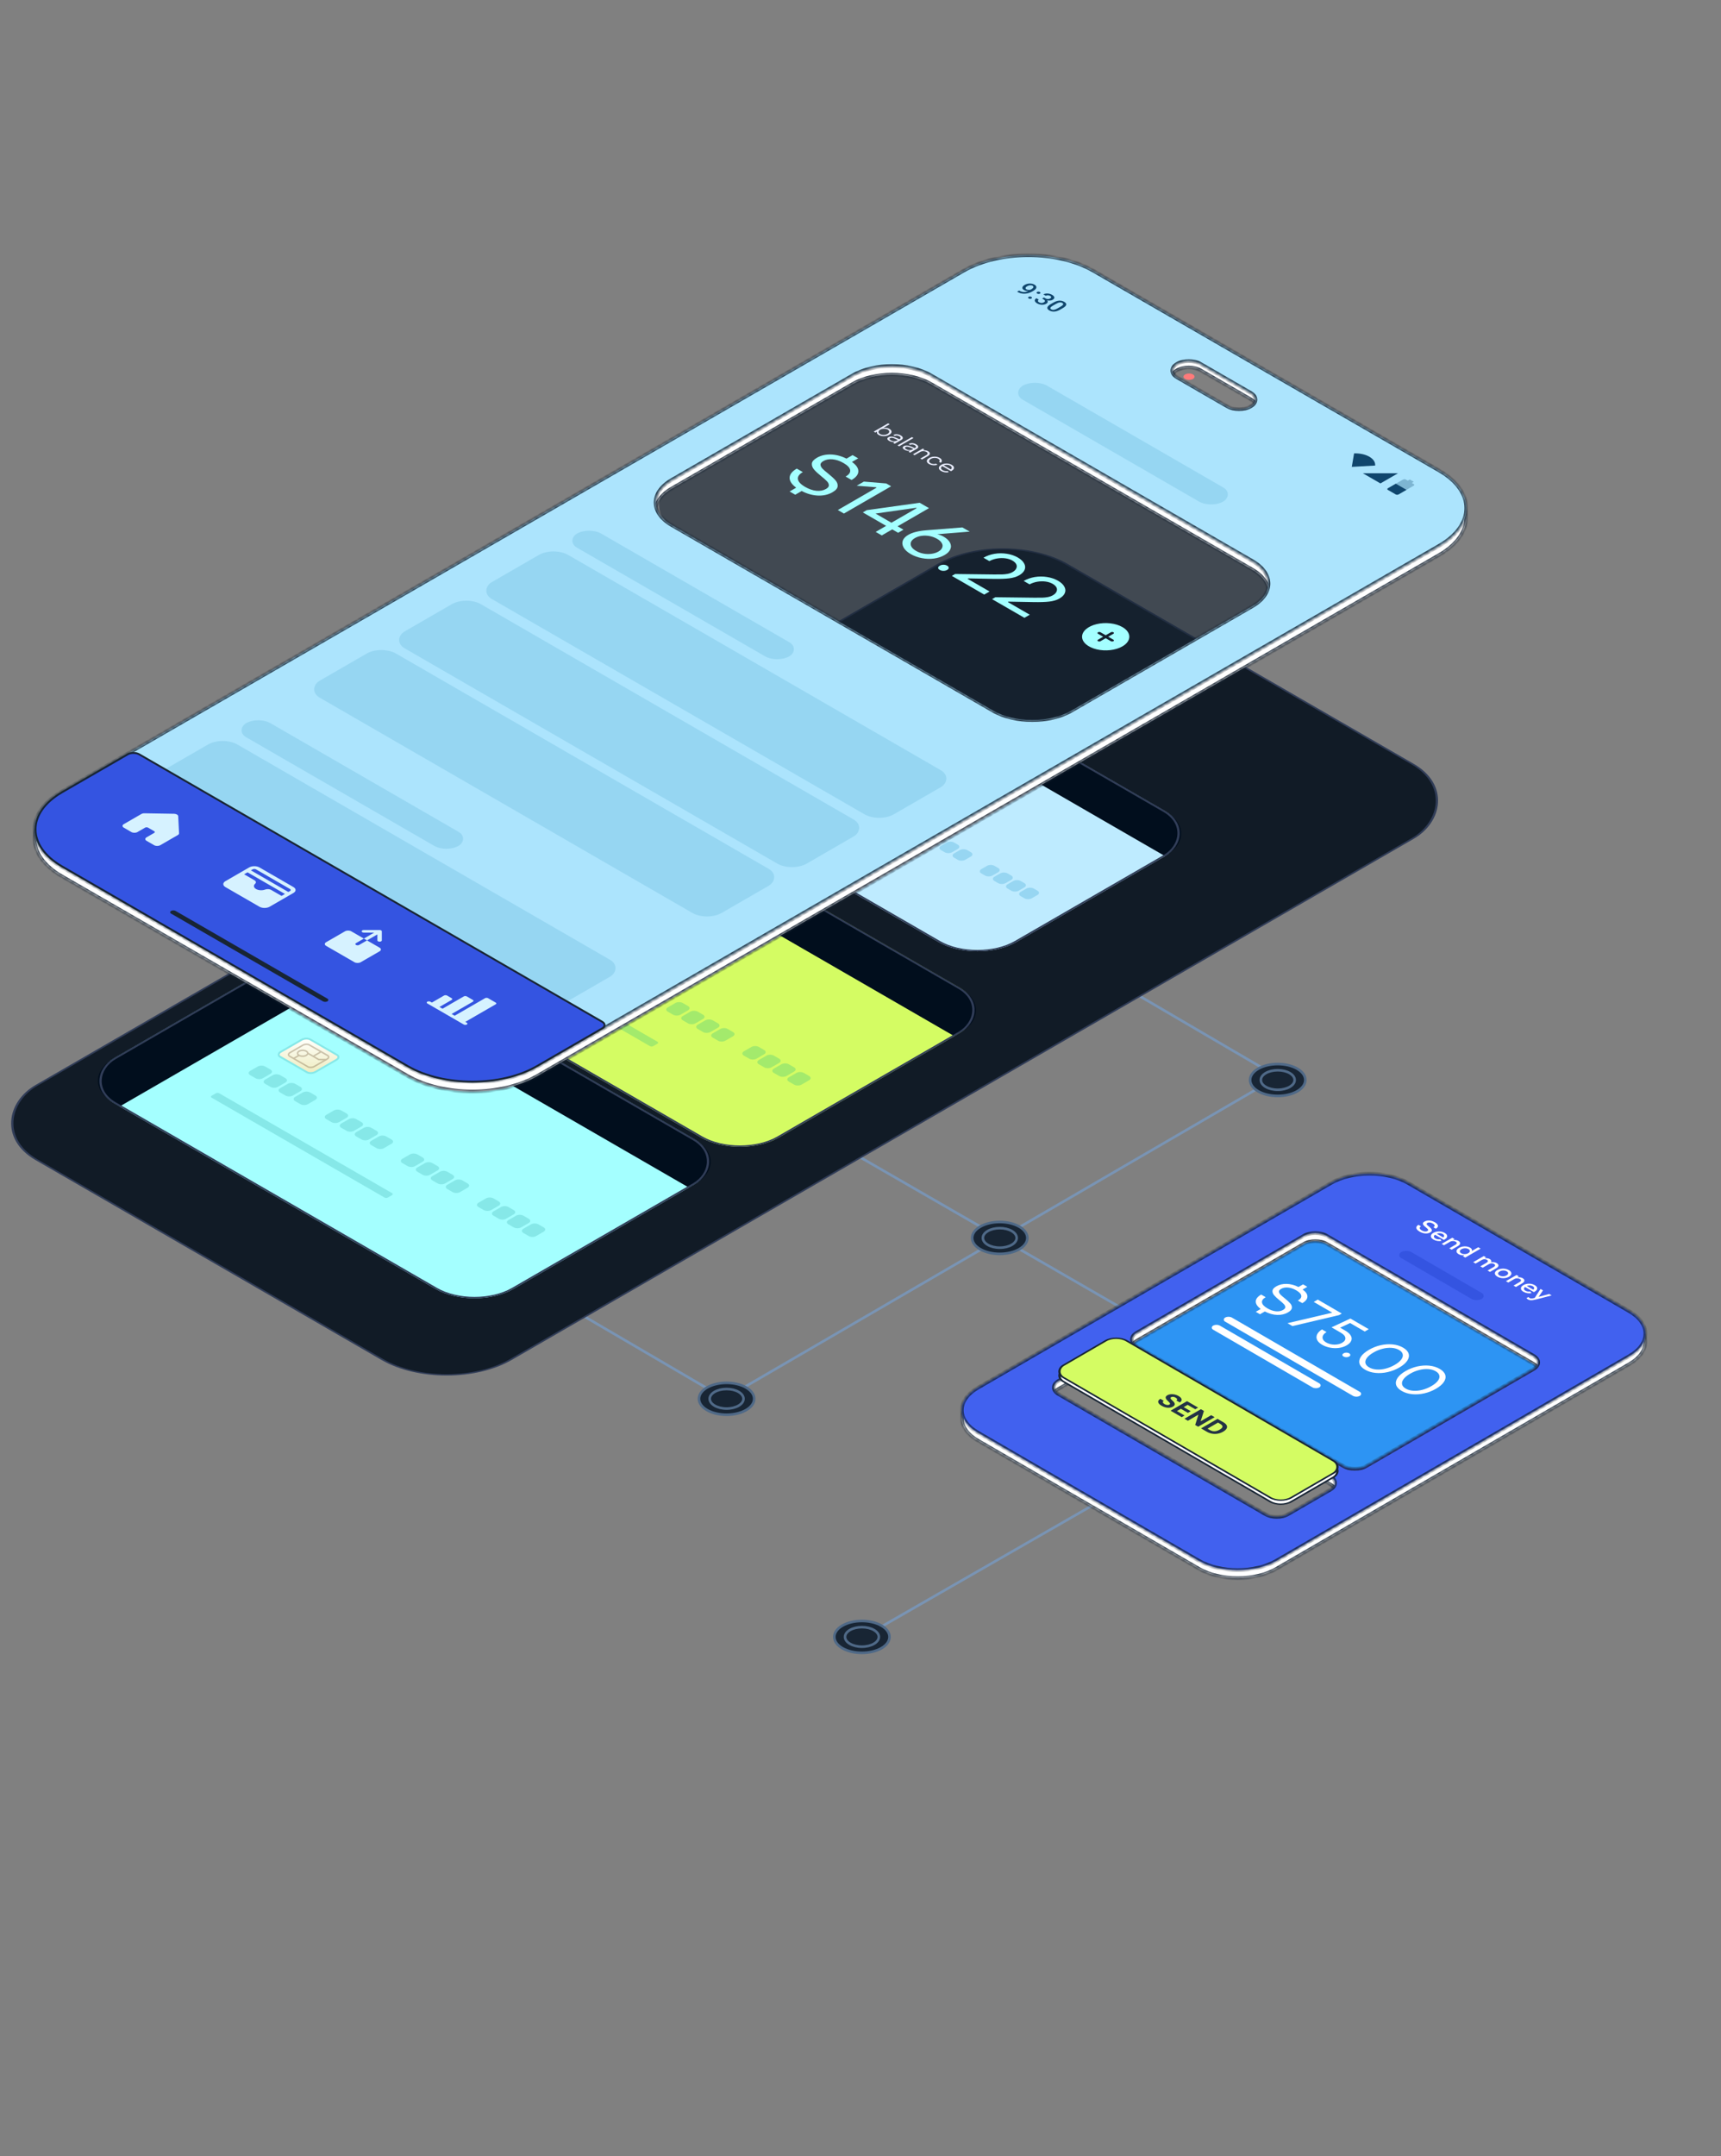 <svg width="460" height="576" viewBox="0 0 460 576" fill="none" xmlns="http://www.w3.org/2000/svg">
<rect x="0" y="0" width="460" height="576" fill="#808080" stroke="none"/>
<g clip-path="url(#clip0_15504_115785)">
<path d="M341.523 287.669L270.486 246.131" stroke="#7994B4" stroke-width="0.692" stroke-miterlimit="10" stroke-linecap="round"/>
<path d="M196.555 371.933L341.521 287.666" stroke="#7994B4" stroke-width="0.692" stroke-miterlimit="10" stroke-linecap="round"/>
<path d="M306 353L221 304" stroke="#7994B4" stroke-width="0.692" stroke-miterlimit="10" stroke-linecap="round"/>
<path d="M190.82 371.917L119.783 330.379" stroke="#7994B4" stroke-width="0.692" stroke-miterlimit="10" stroke-linecap="round"/>
<rect y="0.251" width="146.432" height="318.043" rx="19.848" transform="matrix(0.866 0.5 -0.866 0.5 268.202 140.712)" fill="#111B26" stroke="#313D58" stroke-width="0.502"/>
<rect width="107.889" height="69.964" rx="12.059" transform="matrix(0.866 0.5 -0.866 0.5 228.406 168.721)" fill="#182534"/>
<rect width="107.889" height="69.964" rx="12.059" transform="matrix(0.866 0.5 -0.866 0.5 228.406 168.721)" fill="#BEEBFF"/>
<path fill-rule="evenodd" clip-rule="evenodd" d="M238.848 174.749C233.08 171.419 223.728 171.419 217.96 174.749L178.256 197.671C172.488 201.001 172.488 206.399 178.255 209.729L217.958 186.809C223.726 183.479 233.078 183.479 238.846 186.809L311.395 228.691C311.395 228.691 311.395 228.691 311.395 228.691L311.397 228.69C317.165 225.36 317.165 219.962 311.397 216.632L238.848 174.749Z" fill="#010E1D"/>
<rect y="0.251" width="107.387" height="69.462" rx="11.808" transform="matrix(0.866 0.5 -0.866 0.5 228.624 168.846)" stroke="#313D58" stroke-width="0.502"/>
<path d="M229.794 206.437L222.646 202.311C222.057 201.971 222.134 201.374 222.82 200.981L228.37 197.777C229.053 197.381 230.086 197.338 230.675 197.678L237.823 201.804C238.412 202.144 238.335 202.741 237.649 203.134L232.099 206.338C231.416 206.734 230.383 206.777 229.794 206.437V206.437Z" fill="url(#paint0_linear_15504_115785)" stroke="#86E8E8" stroke-width="0.502"/>
<g opacity="0.4">
<path d="M228.657 202.159C229.407 202.155 230.014 201.801 230.012 201.368C230.009 200.934 229.399 200.586 228.648 200.59C227.898 200.594 227.291 200.949 227.293 201.382C227.296 201.816 227.906 202.163 228.657 202.159Z" stroke="#867152" stroke-width="0.402" stroke-miterlimit="10"/>
<path d="M230.4 199.125L235.315 201.961C235.737 202.205 235.682 202.633 235.192 202.917L231.73 204.916C231.238 205.201 230.496 205.233 230.074 204.989L225.159 202.152C224.736 201.908 224.792 201.481 225.282 201.196L228.744 199.197C229.236 198.912 229.977 198.881 230.4 199.125Z" stroke="#867152" stroke-width="0.402" stroke-miterlimit="10"/>
<path d="M233.584 200.965L231.539 202.145" stroke="#867152" stroke-width="0.402" stroke-miterlimit="10"/>
<path d="M229.969 201.328L232.957 203.054L234.92 203.074" stroke="#867152" stroke-width="0.402" stroke-miterlimit="10"/>
<path d="M227.69 201.93L226.234 202.77" stroke="#867152" stroke-width="0.402" stroke-miterlimit="10"/>
</g>
<path fill-rule="evenodd" clip-rule="evenodd" d="M231.736 212.762C232.283 212.446 233.17 212.446 233.717 212.762L234.702 213.33C235.249 213.646 235.249 214.158 234.702 214.474L233.178 215.354C232.631 215.67 231.744 215.67 231.197 215.354L230.212 214.786C229.665 214.47 229.665 213.958 230.212 213.642L231.736 212.762ZM228.23 210.738C228.777 210.422 229.665 210.422 230.212 210.738L231.197 211.307C231.744 211.623 231.744 212.135 231.197 212.451L229.673 213.33C229.125 213.646 228.238 213.646 227.691 213.33L226.706 212.762C226.159 212.446 226.159 211.934 226.706 211.618L228.23 210.738ZM237.223 214.786C236.676 214.47 235.789 214.47 235.241 214.786L233.717 215.666C233.17 215.982 233.17 216.494 233.717 216.81L234.702 217.378C235.249 217.694 236.136 217.694 236.684 217.378L238.208 216.498C238.755 216.183 238.755 215.67 238.208 215.354L237.223 214.786ZM238.747 216.81C239.294 216.494 240.181 216.494 240.729 216.81L241.713 217.378C242.26 217.694 242.26 218.206 241.713 218.522L240.189 219.402C239.642 219.718 238.755 219.718 238.208 219.402L237.223 218.833C236.676 218.518 236.676 218.005 237.223 217.689L238.747 216.81ZM213.936 202.487C214.483 202.171 215.37 202.171 215.917 202.487L216.902 203.055C217.449 203.371 217.449 203.883 216.902 204.199L215.378 205.079C214.831 205.395 213.943 205.395 213.396 205.079L212.412 204.511C211.864 204.195 211.864 203.683 212.412 203.367L213.936 202.487ZM210.43 200.463C210.977 200.147 211.864 200.147 212.412 200.463L213.396 201.032C213.944 201.348 213.944 201.86 213.396 202.176L211.872 203.055C211.325 203.371 210.438 203.371 209.891 203.055L208.906 202.487C208.359 202.171 208.359 201.659 208.906 201.343L210.43 200.463ZM219.423 204.511C218.876 204.195 217.988 204.195 217.441 204.511L215.917 205.391C215.37 205.707 215.37 206.219 215.917 206.535L216.902 207.103C217.449 207.419 218.336 207.419 218.883 207.103L220.407 206.223C220.955 205.908 220.955 205.395 220.407 205.079L219.423 204.511ZM220.947 206.535C221.494 206.219 222.381 206.219 222.928 206.535L223.913 207.103C224.46 207.419 224.46 207.931 223.913 208.247L222.389 209.127C221.842 209.443 220.955 209.443 220.407 209.127L219.423 208.558C218.875 208.242 218.875 207.73 219.423 207.414L220.947 206.535ZM251.514 223.037C250.967 222.721 250.079 222.721 249.532 223.037L248.008 223.917C247.461 224.233 247.461 224.745 248.008 225.061L248.993 225.629C249.54 225.945 250.427 225.945 250.974 225.629L252.498 224.749C253.046 224.433 253.046 223.921 252.498 223.605L251.514 223.037ZM248.008 221.013C247.461 220.697 246.574 220.697 246.027 221.013L244.503 221.893C243.955 222.209 243.955 222.721 244.503 223.037L245.487 223.605C246.035 223.921 246.922 223.921 247.469 223.605L248.993 222.726C249.54 222.41 249.54 221.898 248.993 221.582L248.008 221.013ZM253.038 225.061C253.585 224.745 254.472 224.745 255.019 225.061L256.004 225.629C256.551 225.945 256.551 226.458 256.004 226.773L254.48 227.653C253.933 227.969 253.046 227.969 252.498 227.653L251.514 227.085C250.967 226.769 250.967 226.257 251.514 225.941L253.038 225.061ZM258.525 227.085C257.978 226.769 257.09 226.769 256.543 227.085L255.019 227.964C254.472 228.28 254.472 228.793 255.019 229.108L256.004 229.677C256.551 229.993 257.438 229.993 257.986 229.677L259.51 228.797C260.057 228.481 260.057 227.969 259.51 227.653L258.525 227.085ZM263.823 231.287C264.37 230.971 265.257 230.971 265.805 231.287L266.789 231.856C267.336 232.172 267.336 232.684 266.789 233L265.265 233.879C264.718 234.195 263.831 234.195 263.284 233.879L262.299 233.311C261.752 232.995 261.752 232.483 262.299 232.167L263.823 231.287ZM267.329 233.311C267.876 232.995 268.763 232.995 269.31 233.311L270.295 233.88C270.842 234.196 270.842 234.708 270.295 235.024L268.771 235.904C268.224 236.22 267.336 236.22 266.789 235.904L265.805 235.335C265.257 235.019 265.257 234.507 265.805 234.191L267.329 233.311ZM272.816 235.335C272.269 235.019 271.381 235.019 270.834 235.335L269.31 236.215C268.763 236.531 268.763 237.043 269.31 237.359L270.295 237.927C270.842 238.243 271.729 238.243 272.276 237.927L273.8 237.047C274.348 236.732 274.348 236.219 273.8 235.903L272.816 235.335ZM274.34 237.359C274.887 237.043 275.774 237.043 276.321 237.359L277.306 237.927C277.853 238.243 277.853 238.755 277.306 239.071L275.782 239.951C275.235 240.267 274.348 240.267 273.8 239.951L272.816 239.382C272.268 239.067 272.268 238.554 272.816 238.238L274.34 237.359Z" fill="#97D6F2"/>
<rect width="47.598" height="2.051" rx="0.502" transform="matrix(0.866 0.5 -0.866 0.5 201.148 206.424)" fill="#97D6F2"/>
<rect width="123.287" height="79.95" rx="12.059" transform="matrix(0.866 0.5 -0.866 0.5 160.234 208.252)" fill="#182534"/>
<rect width="123.287" height="79.95" rx="12.059" transform="matrix(0.866 0.5 -0.866 0.5 160.234 208.252)" fill="#D4FC63"/>
<path fill-rule="evenodd" clip-rule="evenodd" d="M170.675 214.281C164.907 210.951 155.556 210.951 149.788 214.281L101.435 242.194C95.667 245.524 95.667 250.923 101.435 254.253L102.927 255.114L149.788 228.061C155.556 224.731 164.907 224.731 170.675 228.061L255.068 276.781L256.56 275.92C262.328 272.59 262.328 267.191 256.56 263.862L170.675 214.281Z" fill="#010E1D"/>
<rect y="0.251" width="122.785" height="79.447" rx="11.808" transform="matrix(0.866 0.5 -0.866 0.5 160.452 208.378)" stroke="#313D58" stroke-width="0.502"/>
<path d="M152.974 245.968L145.825 241.842C145.236 241.502 145.314 240.906 145.999 240.512L151.549 237.309C152.232 236.913 153.266 236.869 153.855 237.21L161.003 241.335C161.592 241.676 161.515 242.272 160.829 242.666L155.279 245.869C154.596 246.265 153.563 246.308 152.974 245.968V245.968Z" fill="url(#paint1_linear_15504_115785)" stroke="#86E8E8" stroke-width="0.502"/>
<g opacity="0.4">
<path d="M151.836 241.691C152.587 241.687 153.194 241.332 153.191 240.899C153.189 240.465 152.578 240.117 151.828 240.122C151.077 240.126 150.471 240.48 150.473 240.913C150.475 241.347 151.086 241.695 151.836 241.691Z" stroke="#867152" stroke-width="0.402" stroke-miterlimit="10"/>
<path d="M153.58 238.656L158.495 241.493C158.917 241.737 158.862 242.164 158.372 242.449L154.91 244.448C154.417 244.732 153.676 244.764 153.254 244.52L148.339 241.683C147.916 241.44 147.972 241.012 148.462 240.727L151.924 238.729C152.416 238.444 153.157 238.412 153.58 238.656Z" stroke="#867152" stroke-width="0.402" stroke-miterlimit="10"/>
<path d="M156.763 240.496L154.719 241.677" stroke="#867152" stroke-width="0.402" stroke-miterlimit="10"/>
<path d="M153.148 240.859L156.137 242.585L158.1 242.605" stroke="#867152" stroke-width="0.402" stroke-miterlimit="10"/>
<path d="M150.87 241.461L149.414 242.301" stroke="#867152" stroke-width="0.402" stroke-miterlimit="10"/>
</g>
<path fill-rule="evenodd" clip-rule="evenodd" d="M143.843 246.756C144.39 246.44 145.277 246.44 145.825 246.756L147.233 247.568C147.78 247.884 147.78 248.397 147.233 248.712L145.208 249.881C144.661 250.197 143.774 250.197 143.227 249.881L141.819 249.068C141.272 248.752 141.272 248.24 141.819 247.924L143.843 246.756ZM139.837 244.443C140.384 244.127 141.272 244.127 141.819 244.443L143.227 245.256C143.774 245.572 143.774 246.084 143.227 246.4L141.203 247.569C140.655 247.885 139.768 247.885 139.221 247.569L137.813 246.756C137.266 246.44 137.266 245.928 137.813 245.612L139.837 244.443ZM149.831 249.069C149.283 248.753 148.396 248.753 147.849 249.069L145.825 250.237C145.277 250.553 145.277 251.065 145.825 251.381L147.233 252.194C147.78 252.51 148.667 252.51 149.214 252.194L151.239 251.025C151.786 250.71 151.786 250.197 151.239 249.881L149.831 249.069ZM151.855 251.381C152.402 251.065 153.289 251.065 153.836 251.381L155.244 252.194C155.792 252.51 155.792 253.022 155.244 253.338L153.22 254.507C152.673 254.822 151.786 254.822 151.238 254.507L149.83 253.694C149.283 253.378 149.283 252.866 149.83 252.55L151.855 251.381ZM164.179 258.497C164.727 258.181 165.614 258.181 166.161 258.497L167.569 259.31C168.116 259.626 168.116 260.138 167.569 260.454L165.545 261.623C164.997 261.938 164.11 261.938 163.563 261.623L162.155 260.81C161.608 260.494 161.608 259.982 162.155 259.666L164.179 258.497ZM160.173 256.185C160.721 255.869 161.608 255.869 162.155 256.185L163.563 256.997C164.11 257.313 164.11 257.826 163.563 258.141L161.539 259.31C160.992 259.626 160.104 259.626 159.557 259.31L158.149 258.497C157.602 258.181 157.602 257.669 158.149 257.353L160.173 256.185ZM170.167 260.81C169.62 260.494 168.732 260.494 168.185 260.81L166.161 261.979C165.614 262.295 165.614 262.807 166.161 263.123L167.569 263.936C168.116 264.251 169.003 264.251 169.551 263.936L171.575 262.767C172.122 262.451 172.122 261.939 171.575 261.623L170.167 260.81ZM172.191 263.123C172.738 262.807 173.625 262.807 174.173 263.123L175.581 263.935C176.128 264.251 176.128 264.763 175.581 265.079L173.556 266.248C173.009 266.564 172.122 266.564 171.575 266.248L170.167 265.435C169.62 265.119 169.62 264.607 170.167 264.291L172.191 263.123ZM186.497 270.239C185.95 269.923 185.063 269.923 184.516 270.239L182.491 271.407C181.944 271.723 181.944 272.235 182.491 272.551L183.899 273.364C184.447 273.68 185.334 273.68 185.881 273.364L187.905 272.195C188.452 271.879 188.452 271.367 187.905 271.051L186.497 270.239ZM182.491 267.926C181.944 267.61 181.057 267.61 180.51 267.926L178.485 269.095C177.938 269.411 177.938 269.923 178.485 270.239L179.893 271.052C180.441 271.367 181.328 271.367 181.875 271.052L183.899 269.883C184.447 269.567 184.447 269.055 183.899 268.739L182.491 267.926ZM188.521 272.552C189.069 272.236 189.956 272.236 190.503 272.552L191.911 273.364C192.458 273.68 192.458 274.192 191.911 274.508L189.887 275.677C189.34 275.993 188.452 275.993 187.905 275.677L186.497 274.864C185.95 274.548 185.95 274.036 186.497 273.72L188.521 272.552ZM194.509 274.864C193.962 274.548 193.075 274.548 192.527 274.864L190.503 276.033C189.956 276.349 189.956 276.861 190.503 277.177L191.911 277.989C192.458 278.305 193.345 278.305 193.893 277.989L195.917 276.821C196.464 276.505 196.464 275.993 195.917 275.677L194.509 274.864ZM200.85 279.666C201.398 279.351 202.285 279.351 202.832 279.666L204.24 280.479C204.787 280.795 204.787 281.307 204.24 281.623L202.216 282.792C201.669 283.108 200.781 283.108 200.234 282.792L198.826 281.979C198.279 281.663 198.279 281.151 198.826 280.835L200.85 279.666ZM204.856 281.979C205.404 281.664 206.291 281.664 206.838 281.979L208.246 282.792C208.793 283.108 208.793 283.62 208.246 283.936L206.222 285.105C205.674 285.421 204.787 285.421 204.24 285.105L202.832 284.292C202.285 283.976 202.285 283.464 202.832 283.148L204.856 281.979ZM210.844 284.292C210.297 283.976 209.409 283.976 208.862 284.292L206.838 285.461C206.291 285.776 206.291 286.289 206.838 286.605L208.246 287.417C208.793 287.733 209.68 287.733 210.228 287.417L212.252 286.249C212.799 285.933 212.799 285.421 212.252 285.105L210.844 284.292ZM212.868 286.604C213.415 286.288 214.302 286.288 214.85 286.604L216.258 287.417C216.805 287.733 216.805 288.245 216.258 288.561L214.233 289.73C213.686 290.046 212.799 290.046 212.252 289.73L210.844 288.917C210.297 288.601 210.297 288.089 210.844 287.773L212.868 286.604Z" fill="#A3EA6C"/>
<rect width="54.391" height="2.344" rx="0.502" transform="matrix(0.866 0.5 -0.866 0.5 129.086 251.336)" fill="#A3EA6C"/>
<rect width="123.287" height="79.95" rx="12.059" transform="matrix(0.866 0.5 -0.866 0.5 89.297 248.701)" fill="#182534"/>
<rect width="123.287" height="79.95" rx="12.059" transform="matrix(0.866 0.5 -0.866 0.5 89.297 248.701)" fill="#A4FFFF"/>
<path fill-rule="evenodd" clip-rule="evenodd" d="M99.738 254.73C93.97 251.4 84.618 251.4 78.85 254.73L30.498 282.644C24.73 285.973 24.73 291.372 30.498 294.702L31.988 295.562L78.848 268.51C84.616 265.18 93.968 265.18 99.736 268.51L184.13 317.231L185.622 316.369C191.39 313.039 191.39 307.641 185.622 304.311L99.738 254.73Z" fill="#010E1D"/>
<rect y="0.251" width="122.785" height="79.447" rx="11.808" transform="matrix(0.866 0.5 -0.866 0.5 89.514 248.827)" stroke="#313D58" stroke-width="0.502"/>
<path d="M82.036 286.417L74.888 282.292C74.299 281.951 74.376 281.355 75.062 280.961L80.612 277.758C81.295 277.362 82.328 277.319 82.917 277.659L90.065 281.785C90.654 282.125 90.577 282.721 89.891 283.115L84.341 286.318C83.658 286.714 82.625 286.758 82.036 286.417V286.417Z" fill="url(#paint2_linear_15504_115785)" stroke="#86E8E8" stroke-width="0.502"/>
<g opacity="0.4">
<path d="M80.899 282.14C81.65 282.136 82.256 281.781 82.254 281.348C82.251 280.915 81.641 280.567 80.89 280.571C80.14 280.575 79.533 280.929 79.535 281.363C79.538 281.796 80.148 282.144 80.899 282.14Z" stroke="#867152" stroke-width="0.402" stroke-miterlimit="10"/>
<path d="M82.642 279.105L87.557 281.942C87.98 282.186 87.924 282.613 87.434 282.898L83.972 284.897C83.48 285.182 82.739 285.213 82.316 284.969L77.401 282.133C76.979 281.889 77.034 281.462 77.524 281.177L80.986 279.178C81.478 278.893 82.22 278.862 82.642 279.105Z" stroke="#867152" stroke-width="0.402" stroke-miterlimit="10"/>
<path d="M85.826 280.945L83.781 282.126" stroke="#867152" stroke-width="0.402" stroke-miterlimit="10"/>
<path d="M82.211 281.309L85.2 283.035L87.162 283.054" stroke="#867152" stroke-width="0.402" stroke-miterlimit="10"/>
<path d="M79.932 281.91L78.477 282.75" stroke="#867152" stroke-width="0.402" stroke-miterlimit="10"/>
</g>
<path fill-rule="evenodd" clip-rule="evenodd" d="M93.245 298.945C93.792 298.629 94.68 298.629 95.227 298.945L96.635 299.758C97.182 300.074 97.182 300.586 96.635 300.902L94.611 302.07C94.063 302.386 93.176 302.386 92.629 302.07L91.221 301.258C90.674 300.942 90.674 300.429 91.221 300.114L93.245 298.945ZM89.239 296.633C89.787 296.317 90.674 296.317 91.221 296.633L92.629 297.445C93.176 297.761 93.176 298.273 92.629 298.589L90.605 299.758C90.058 300.074 89.17 300.074 88.623 299.758L87.215 298.945C86.668 298.629 86.668 298.117 87.215 297.801L89.239 296.633ZM99.233 301.258C98.686 300.942 97.798 300.942 97.251 301.258L95.227 302.427C94.68 302.743 94.68 303.255 95.227 303.571L96.635 304.383C97.182 304.699 98.069 304.699 98.616 304.383L100.641 303.215C101.188 302.899 101.188 302.387 100.641 302.071L99.233 301.258ZM101.257 303.57C101.804 303.255 102.691 303.255 103.239 303.57L104.647 304.383C105.194 304.699 105.194 305.211 104.647 305.527L102.622 306.696C102.075 307.012 101.188 307.012 100.641 306.696L99.233 305.883C98.685 305.567 98.685 305.055 99.233 304.739L101.257 303.57ZM72.904 287.203C73.452 286.888 74.339 286.888 74.886 287.203L76.294 288.016C76.841 288.332 76.841 288.844 76.294 289.16L74.27 290.329C73.723 290.645 72.835 290.645 72.288 290.329L70.88 289.516C70.333 289.2 70.333 288.688 70.88 288.372L72.904 287.203ZM68.899 284.891C69.446 284.575 70.333 284.575 70.88 284.891L72.288 285.704C72.835 286.02 72.835 286.532 72.288 286.848L70.264 288.016C69.717 288.332 68.829 288.332 68.282 288.016L66.874 287.204C66.327 286.888 66.327 286.376 66.874 286.06L68.899 284.891ZM78.892 289.517C78.345 289.201 77.457 289.201 76.91 289.517L74.886 290.685C74.339 291.001 74.339 291.513 74.886 291.829L76.294 292.642C76.841 292.958 77.728 292.958 78.276 292.642L80.3 291.473C80.847 291.157 80.847 290.645 80.3 290.329L78.892 289.517ZM80.916 291.829C81.463 291.513 82.351 291.513 82.898 291.829L84.306 292.642C84.853 292.958 84.853 293.47 84.306 293.786L82.281 294.954C81.734 295.27 80.847 295.27 80.3 294.954L78.892 294.142C78.345 293.826 78.345 293.313 78.892 292.998L80.916 291.829ZM115.563 310.686C115.016 310.371 114.129 310.371 113.581 310.686L111.557 311.855C111.01 312.171 111.01 312.683 111.557 312.999L112.965 313.812C113.512 314.128 114.4 314.128 114.947 313.812L116.971 312.643C117.518 312.327 117.518 311.815 116.971 311.499L115.563 310.686ZM111.557 308.374C111.01 308.058 110.123 308.058 109.576 308.374L107.551 309.543C107.004 309.859 107.004 310.371 107.551 310.687L108.959 311.499C109.507 311.815 110.394 311.815 110.941 311.499L112.965 310.331C113.512 310.015 113.512 309.503 112.965 309.187L111.557 308.374ZM117.587 312.999C118.135 312.684 119.022 312.684 119.569 312.999L120.977 313.812C121.524 314.128 121.524 314.64 120.977 314.956L118.953 316.125C118.405 316.441 117.518 316.441 116.971 316.125L115.563 315.312C115.016 314.996 115.016 314.484 115.563 314.168L117.587 312.999ZM123.575 315.312C123.028 314.996 122.14 314.996 121.593 315.312L119.569 316.481C119.022 316.796 119.022 317.309 119.569 317.625L120.977 318.437C121.524 318.753 122.411 318.753 122.959 318.437L124.983 317.269C125.53 316.953 125.53 316.441 124.983 316.125L123.575 315.312ZM129.912 320.114C130.459 319.798 131.346 319.798 131.894 320.114L133.302 320.927C133.849 321.243 133.849 321.755 133.302 322.071L131.277 323.24C130.73 323.556 129.843 323.556 129.296 323.24L127.888 322.427C127.34 322.111 127.34 321.599 127.888 321.283L129.912 320.114ZM133.918 322.427C134.465 322.111 135.352 322.111 135.899 322.427L137.307 323.24C137.855 323.556 137.855 324.068 137.307 324.384L135.283 325.553C134.736 325.869 133.849 325.869 133.301 325.553L131.893 324.74C131.346 324.424 131.346 323.912 131.893 323.596L133.918 322.427ZM139.905 324.74C139.358 324.424 138.471 324.424 137.924 324.74L135.899 325.908C135.352 326.224 135.352 326.737 135.899 327.052L137.307 327.865C137.855 328.181 138.742 328.181 139.289 327.865L141.313 326.697C141.86 326.381 141.86 325.869 141.313 325.553L139.905 324.74ZM141.929 327.052C142.477 326.736 143.364 326.736 143.911 327.052L145.319 327.865C145.866 328.181 145.866 328.693 145.319 329.009L143.295 330.178C142.748 330.494 141.86 330.494 141.313 330.178L139.905 329.365C139.358 329.049 139.358 328.537 139.905 328.221L141.929 327.052Z" fill="#86E8E8"/>
<rect width="54.391" height="2.344" rx="0.502" transform="matrix(0.866 0.5 -0.866 0.5 58.148 291.785)" fill="#86E8E8"/>
<circle cx="2.344" cy="2.344" r="2.344" transform="matrix(0.866 0.5 -0.866 0.5 339.539 109.93)" fill="#FF7E7E"/>
<path fill-rule="evenodd" clip-rule="evenodd" d="M318.859 100.018C318.281 99.684 317.344 99.684 316.766 100.018C316.189 100.352 316.189 100.892 316.766 101.226C317.344 101.559 318.281 101.559 318.859 101.226C319.436 100.892 319.436 100.352 318.859 100.018Z" fill="#FF7A7A"/>
<rect opacity="0.6" width="123.287" height="79.95" rx="12.059" transform="matrix(0.866 0.5 -0.866 0.5 238.875 94.838)" fill="#182534"/>
<mask id="path-45-inside-1_15504_115785" fill="white">
<path fill-rule="evenodd" clip-rule="evenodd" d="M257.474 74.784C267.088 69.234 282.674 69.234 292.288 74.783L384.726 128.148C394.34 133.698 394.34 142.696 384.726 148.246L143.665 287.411C134.052 292.96 118.465 292.96 108.852 287.411L16.413 234.046C6.8 228.496 6.8 219.498 16.413 213.948L257.474 74.784ZM227.929 102.591C233.697 99.261 243.049 99.261 248.817 102.591L334.701 152.172C340.469 155.502 340.469 160.901 334.701 164.23L286.349 192.144C280.581 195.474 271.229 195.474 265.461 192.144L179.577 142.563C173.809 139.233 173.809 133.835 179.577 130.505L227.929 102.591ZM320.835 98.926C319.123 97.937 316.346 97.937 314.633 98.926C312.921 99.915 312.921 101.518 314.633 102.507L328.077 110.268C329.79 111.257 332.567 111.257 334.279 110.268C335.992 109.279 335.992 107.676 334.279 106.687L320.835 98.926Z"/>
</mask>
<path fill-rule="evenodd" clip-rule="evenodd" d="M257.474 74.784C267.088 69.234 282.674 69.234 292.288 74.783L384.726 128.148C394.34 133.698 394.34 142.696 384.726 148.246L143.665 287.411C134.052 292.96 118.465 292.96 108.852 287.411L16.413 234.046C6.8 228.496 6.8 219.498 16.413 213.948L257.474 74.784ZM227.929 102.591C233.697 99.261 243.049 99.261 248.817 102.591L334.701 152.172C340.469 155.502 340.469 160.901 334.701 164.23L286.349 192.144C280.581 195.474 271.229 195.474 265.461 192.144L179.577 142.563C173.809 139.233 173.809 133.835 179.577 130.505L227.929 102.591ZM320.835 98.926C319.123 97.937 316.346 97.937 314.633 98.926C312.921 99.915 312.921 101.518 314.633 102.507L328.077 110.268C329.79 111.257 332.567 111.257 334.279 110.268C335.992 109.279 335.992 107.676 334.279 106.687L320.835 98.926Z" fill="white"/>
<path d="M292.288 74.783L292.036 75.219L292.036 75.219L292.288 74.783ZM257.474 74.784L257.223 74.348L257.223 74.348L257.474 74.784ZM384.726 128.148L384.475 128.583L384.475 128.583L384.726 128.148ZM384.726 148.246L384.475 147.811L384.475 147.811L384.726 148.246ZM143.665 287.411L143.916 287.846L143.916 287.846L143.665 287.411ZM108.852 287.411L108.601 287.846L108.601 287.846L108.852 287.411ZM16.413 234.046L16.162 234.481L16.162 234.481L16.413 234.046ZM16.413 213.948L16.162 213.513L16.162 213.513L16.413 213.948ZM248.817 102.591L249.068 102.156L249.068 102.156L248.817 102.591ZM227.929 102.591L227.678 102.156L227.929 102.591ZM334.701 152.172L334.45 152.607L334.45 152.607L334.701 152.172ZM334.701 164.23L334.952 164.666L334.952 164.666L334.701 164.23ZM286.349 192.144L286.098 191.709L286.098 191.709L286.349 192.144ZM265.461 192.144L265.712 191.709L265.712 191.709L265.461 192.144ZM179.577 142.563L179.326 142.998L179.326 142.998L179.577 142.563ZM179.577 130.505L179.828 130.94L179.577 130.505ZM320.835 98.926L320.584 99.361L320.584 99.361L320.835 98.926ZM314.633 102.507L314.382 102.942L314.382 102.942L314.633 102.507ZM328.077 110.268L328.329 109.833L328.329 109.833L328.077 110.268ZM334.279 110.268L334.531 110.703L334.531 110.703L334.279 110.268ZM334.279 106.687L334.531 106.252L334.531 106.252L334.279 106.687ZM292.539 74.348C287.638 71.519 281.246 70.119 274.881 70.119C268.516 70.119 262.124 71.519 257.223 74.348L257.726 75.219C262.438 72.498 268.646 71.124 274.881 71.124C281.116 71.124 287.324 72.498 292.036 75.219L292.539 74.348ZM384.977 127.713L292.539 74.348L292.036 75.219L384.475 128.583L384.977 127.713ZM384.977 148.681C389.876 145.853 392.439 142.077 392.439 138.197C392.439 134.317 389.876 130.541 384.977 127.713L384.475 128.583C389.19 131.306 391.434 134.803 391.434 138.197C391.434 141.591 389.19 145.089 384.475 147.811L384.977 148.681ZM143.916 287.846L384.977 148.681L384.475 147.811L143.414 286.975L143.916 287.846ZM108.601 287.846C113.502 290.675 119.894 292.075 126.258 292.075C132.623 292.075 139.015 290.675 143.916 287.846L143.414 286.975C138.702 289.696 132.494 291.07 126.258 291.07C120.023 291.07 113.815 289.696 109.103 286.975L108.601 287.846ZM16.162 234.481L108.601 287.846L109.103 286.975L16.664 233.611L16.162 234.481ZM16.162 213.513C11.264 216.341 8.701 220.117 8.701 223.997C8.701 227.877 11.264 231.653 16.162 234.481L16.664 233.611C11.949 230.888 9.706 227.391 9.706 223.997C9.706 220.603 11.949 217.105 16.664 214.383L16.162 213.513ZM257.223 74.348L16.162 213.513L16.664 214.383L257.726 75.219L257.223 74.348ZM249.068 102.156C246.09 100.436 242.218 99.591 238.373 99.591C234.528 99.591 230.656 100.436 227.678 102.156L228.18 103.026C230.97 101.416 234.658 100.596 238.373 100.596C242.088 100.596 245.776 101.416 248.566 103.026L249.068 102.156ZM334.952 151.737L249.068 102.156L248.566 103.026L334.45 152.607L334.952 151.737ZM334.952 164.666C337.928 162.948 339.53 160.626 339.53 158.201C339.53 155.776 337.928 153.455 334.952 151.737L334.45 152.607C337.242 154.219 338.525 156.262 338.525 158.201C338.525 160.141 337.242 162.183 334.45 163.795L334.952 164.666ZM286.6 192.579L334.952 164.666L334.45 163.795L286.098 191.709L286.6 192.579ZM265.21 192.579C268.188 194.299 272.06 195.144 275.905 195.144C279.75 195.144 283.622 194.299 286.6 192.579L286.098 191.709C283.308 193.319 279.62 194.139 275.905 194.139C272.19 194.139 268.502 193.319 265.712 191.709L265.21 192.579ZM179.326 142.998L265.21 192.579L265.712 191.709L179.828 142.128L179.326 142.998ZM179.326 130.069C176.35 131.787 174.748 134.109 174.748 136.534C174.748 138.959 176.35 141.281 179.326 142.998L179.828 142.128C177.036 140.516 175.753 138.473 175.753 136.534C175.753 134.595 177.036 132.552 179.828 130.94L179.326 130.069ZM227.678 102.156L179.326 130.069L179.828 130.94L228.18 103.026L227.678 102.156ZM314.884 99.361C315.646 98.921 316.677 98.687 317.734 98.687C318.792 98.687 319.822 98.921 320.584 99.361L321.086 98.491C320.136 97.942 318.921 97.682 317.734 97.682C316.547 97.682 315.333 97.942 314.382 98.491L314.884 99.361ZM314.884 102.071C314.12 101.63 313.851 101.121 313.851 100.716C313.851 100.311 314.12 99.803 314.884 99.361L314.382 98.491C313.434 99.038 312.846 99.826 312.846 100.716C312.846 101.607 313.434 102.395 314.382 102.942L314.884 102.071ZM328.329 109.833L314.884 102.071L314.382 102.942L327.826 110.703L328.329 109.833ZM334.028 109.833C333.266 110.273 332.236 110.507 331.178 110.507C330.121 110.507 329.091 110.273 328.329 109.833L327.826 110.703C328.777 111.252 329.991 111.512 331.178 111.512C332.366 111.512 333.58 111.252 334.531 110.703L334.028 109.833ZM334.028 107.123C334.793 107.564 335.061 108.073 335.061 108.478C335.061 108.883 334.793 109.391 334.028 109.833L334.531 110.703C335.479 110.156 336.066 109.368 336.066 108.478C336.066 107.587 335.479 106.799 334.531 106.252L334.028 107.123ZM320.584 99.361L334.028 107.123L334.531 106.252L321.086 98.491L320.584 99.361Z" fill="#182534" mask="url(#path-45-inside-1_15504_115785)"/>
<mask id="path-47-inside-2_15504_115785" fill="white">
<path fill-rule="evenodd" clip-rule="evenodd" d="M257.474 72.323C267.088 66.773 282.674 66.773 292.288 72.323L384.726 125.687C394.34 131.237 394.34 140.235 384.726 145.785L143.665 284.95C134.052 290.499 118.465 290.499 108.852 284.95L16.413 231.585C6.8 226.035 6.8 217.037 16.413 211.487L257.474 72.323ZM227.929 100.294C233.697 96.964 243.049 96.964 248.817 100.294L334.701 149.875C340.469 153.205 340.469 158.603 334.701 161.933L286.349 189.847C280.581 193.177 271.229 193.177 265.461 189.847L179.577 140.266C173.809 136.936 173.809 131.537 179.577 128.207L227.929 100.294ZM320.835 97.203C319.123 96.214 316.346 96.214 314.633 97.203C312.921 98.192 312.921 99.795 314.633 100.784L328.077 108.545C329.79 109.534 332.567 109.534 334.279 108.545C335.992 107.556 335.992 105.953 334.279 104.964L320.835 97.203Z"/>
</mask>
<path fill-rule="evenodd" clip-rule="evenodd" d="M257.474 72.323C267.088 66.773 282.674 66.773 292.288 72.323L384.726 125.687C394.34 131.237 394.34 140.235 384.726 145.785L143.665 284.95C134.052 290.499 118.465 290.499 108.852 284.95L16.413 231.585C6.8 226.035 6.8 217.037 16.413 211.487L257.474 72.323ZM227.929 100.294C233.697 96.964 243.049 96.964 248.817 100.294L334.701 149.875C340.469 153.205 340.469 158.603 334.701 161.933L286.349 189.847C280.581 193.177 271.229 193.177 265.461 189.847L179.577 140.266C173.809 136.936 173.809 131.537 179.577 128.207L227.929 100.294ZM320.835 97.203C319.123 96.214 316.346 96.214 314.633 97.203C312.921 98.192 312.921 99.795 314.633 100.784L328.077 108.545C329.79 109.534 332.567 109.534 334.279 108.545C335.992 107.556 335.992 105.953 334.279 104.964L320.835 97.203Z" fill="#ACE4FD"/>
<path d="M292.288 72.323L292.036 72.758L292.036 72.758L292.288 72.323ZM257.474 72.323L257.223 71.887L257.223 71.887L257.474 72.323ZM384.726 125.687L384.475 126.123L384.475 126.123L384.726 125.687ZM384.726 145.785L384.475 145.35L384.475 145.35L384.726 145.785ZM143.665 284.95L143.916 285.385L143.916 285.385L143.665 284.95ZM108.852 284.95L108.601 285.385L108.601 285.385L108.852 284.95ZM16.413 231.585L16.162 232.02L16.162 232.02L16.413 231.585ZM16.413 211.487L16.162 211.052L16.162 211.052L16.413 211.487ZM248.817 100.294L248.566 100.729L248.566 100.729L248.817 100.294ZM227.929 100.294L228.18 100.729L228.18 100.729L227.929 100.294ZM334.701 149.875L334.952 149.44L334.701 149.875ZM334.701 161.933L334.45 161.498L334.45 161.498L334.701 161.933ZM286.349 189.847L286.6 190.282L286.6 190.282L286.349 189.847ZM265.461 189.847L265.712 189.412L265.712 189.412L265.461 189.847ZM179.577 140.266L179.326 140.701L179.326 140.701L179.577 140.266ZM179.577 128.207L179.326 127.772L179.326 127.772L179.577 128.207ZM320.835 97.203L320.584 97.638L320.584 97.638L320.835 97.203ZM314.633 100.784L314.382 101.219L314.382 101.219L314.633 100.784ZM328.077 108.545L328.329 108.11L328.329 108.11L328.077 108.545ZM334.279 108.545L334.531 108.98L334.531 108.98L334.279 108.545ZM334.279 104.964L334.531 104.529L334.531 104.529L334.279 104.964ZM292.539 71.887C287.638 69.058 281.246 67.658 274.881 67.658C268.516 67.658 262.124 69.058 257.223 71.887L257.726 72.758C262.438 70.037 268.646 68.663 274.881 68.663C281.116 68.663 287.324 70.037 292.036 72.758L292.539 71.887ZM384.977 125.252L292.539 71.887L292.036 72.758L384.475 126.123L384.977 125.252ZM384.977 146.22C389.876 143.392 392.439 139.616 392.439 135.736C392.439 131.856 389.876 128.08 384.977 125.252L384.475 126.123C389.19 128.845 391.434 132.342 391.434 135.736C391.434 139.13 389.19 142.628 384.475 145.35L384.977 146.22ZM143.916 285.385L384.977 146.22L384.475 145.35L143.414 284.514L143.916 285.385ZM108.601 285.385C113.502 288.214 119.894 289.614 126.258 289.614C132.623 289.614 139.015 288.214 143.916 285.385L143.414 284.514C138.702 287.235 132.494 288.61 126.258 288.61C120.023 288.61 113.815 287.235 109.103 284.514L108.601 285.385ZM16.162 232.02L108.601 285.385L109.103 284.514L16.664 231.15L16.162 232.02ZM16.162 211.052C11.264 213.88 8.701 217.656 8.701 221.536C8.701 225.416 11.264 229.192 16.162 232.02L16.664 231.15C11.949 228.428 9.706 224.93 9.706 221.536C9.706 218.142 11.949 214.644 16.664 211.922L16.162 211.052ZM257.223 71.887L16.162 211.052L16.664 211.922L257.726 72.758L257.223 71.887ZM249.068 99.859C246.09 98.139 242.218 97.294 238.373 97.294C234.528 97.294 230.656 98.139 227.678 99.859L228.18 100.729C230.97 99.118 234.658 98.299 238.373 98.299C242.088 98.299 245.776 99.118 248.566 100.729L249.068 99.859ZM334.952 149.44L249.068 99.859L248.566 100.729L334.45 150.31L334.952 149.44ZM334.952 162.368C337.928 160.651 339.53 158.329 339.53 155.904C339.53 153.479 337.928 151.157 334.952 149.44L334.45 150.31C337.242 151.922 338.525 153.965 338.525 155.904C338.525 157.843 337.242 159.886 334.45 161.498L334.952 162.368ZM286.6 190.282L334.952 162.368L334.45 161.498L286.098 189.412L286.6 190.282ZM265.21 190.282C268.188 192.002 272.06 192.847 275.905 192.847C279.75 192.847 283.622 192.002 286.6 190.282L286.098 189.412C283.308 191.022 279.62 191.842 275.905 191.842C272.19 191.842 268.502 191.022 265.712 189.412L265.21 190.282ZM179.326 140.701L265.21 190.282L265.712 189.412L179.828 139.831L179.326 140.701ZM179.326 127.772C176.35 129.49 174.748 131.812 174.748 134.237C174.748 136.662 176.35 138.983 179.326 140.701L179.828 139.831C177.036 138.219 175.753 136.176 175.753 134.237C175.753 132.297 177.036 130.255 179.828 128.643L179.326 127.772ZM227.678 99.859L179.326 127.772L179.828 128.643L228.18 100.729L227.678 99.859ZM314.884 97.638C315.646 97.198 316.677 96.964 317.734 96.964C318.792 96.964 319.822 97.198 320.584 97.638L321.086 96.768C320.136 96.219 318.921 95.959 317.734 95.959C316.547 95.959 315.333 96.219 314.382 96.768L314.884 97.638ZM314.884 100.348C314.12 99.907 313.851 99.398 313.851 98.993C313.851 98.588 314.12 98.08 314.884 97.638L314.382 96.768C313.434 97.315 312.846 98.103 312.846 98.993C312.846 99.884 313.434 100.671 314.382 101.219L314.884 100.348ZM328.329 108.11L314.884 100.348L314.382 101.219L327.826 108.98L328.329 108.11ZM334.028 108.11C333.266 108.55 332.236 108.784 331.178 108.784C330.121 108.784 329.091 108.55 328.329 108.11L327.826 108.98C328.777 109.529 329.991 109.789 331.178 109.789C332.366 109.789 333.58 109.529 334.531 108.98L334.028 108.11ZM334.028 105.4C334.793 105.841 335.061 106.35 335.061 106.755C335.061 107.16 334.793 107.668 334.028 108.11L334.531 108.98C335.479 108.433 336.066 107.645 336.066 106.755C336.066 105.864 335.479 105.076 334.531 104.529L334.028 105.4ZM320.584 97.638L334.028 105.4L334.531 104.529L321.086 96.768L320.584 97.638Z" fill="#182534" mask="url(#path-47-inside-2_15504_115785)"/>
<g clip-path="url(#clip1_15504_115785)">
<path d="M300.005 167.508C299.122 166.998 297.996 166.651 296.771 166.51C295.546 166.369 294.276 166.442 293.122 166.718C291.968 166.994 290.982 167.461 290.288 168.06C289.594 168.66 289.223 169.365 289.223 170.086C289.223 170.807 289.594 171.512 290.288 172.112C290.982 172.712 291.968 173.179 293.122 173.455C294.276 173.731 295.546 173.803 296.771 173.662C297.996 173.522 299.122 173.174 300.005 172.664C301.188 171.98 301.852 171.053 301.852 170.086C301.852 169.12 301.188 168.192 300.005 167.508ZM296.913 171.276L295.539 170.483L294.165 171.276C294.074 171.329 293.95 171.358 293.821 171.358C293.692 171.358 293.569 171.329 293.478 171.276C293.387 171.224 293.336 171.152 293.336 171.078C293.336 171.003 293.387 170.932 293.478 170.88L294.852 170.086L293.478 169.293C293.387 169.24 293.336 169.169 293.336 169.095C293.336 169.02 293.387 168.949 293.478 168.896C293.569 168.844 293.692 168.814 293.821 168.814C293.95 168.814 294.074 168.844 294.165 168.896L295.539 169.69L296.913 168.896C297.004 168.844 297.128 168.814 297.257 168.814C297.386 168.814 297.509 168.844 297.6 168.896C297.691 168.949 297.743 169.02 297.743 169.095C297.743 169.169 297.691 169.24 297.6 169.293L296.226 170.086L297.6 170.88C297.691 170.932 297.743 171.003 297.743 171.078C297.743 171.152 297.691 171.224 297.6 171.276C297.509 171.329 297.386 171.358 297.257 171.358C297.128 171.358 297.004 171.329 296.913 171.276Z" fill="#A4FFFF"/>
</g>
<path d="M272.391 77.615L272.444 77.645C272.689 77.787 272.925 77.886 273.152 77.943C273.382 78.001 273.604 78.024 273.817 78.014C274.029 78.004 274.235 77.966 274.434 77.9C274.632 77.835 274.823 77.749 275.005 77.644L275.673 77.258C275.831 77.167 275.952 77.078 276.037 76.99C276.126 76.902 276.18 76.817 276.199 76.737C276.222 76.656 276.215 76.581 276.178 76.512C276.143 76.445 276.081 76.385 275.992 76.334C275.894 76.278 275.785 76.24 275.662 76.221C275.543 76.201 275.419 76.198 275.29 76.211C275.164 76.225 275.036 76.252 274.907 76.294C274.781 76.336 274.661 76.39 274.548 76.456C274.442 76.517 274.351 76.584 274.277 76.655C274.206 76.727 274.158 76.799 274.133 76.873C274.108 76.947 274.113 77.019 274.146 77.09C274.18 77.16 274.249 77.226 274.354 77.286C274.453 77.343 274.563 77.385 274.684 77.412C274.806 77.438 274.931 77.449 275.059 77.447C275.186 77.445 275.309 77.431 275.426 77.404C275.543 77.378 275.645 77.341 275.734 77.294L275.904 77.478C275.769 77.556 275.608 77.616 275.42 77.659C275.236 77.702 275.04 77.726 274.832 77.731C274.629 77.736 274.429 77.719 274.234 77.681C274.041 77.643 273.868 77.58 273.716 77.492C273.531 77.385 273.403 77.271 273.33 77.15C273.261 77.028 273.24 76.905 273.266 76.781C273.295 76.658 273.364 76.538 273.474 76.422C273.583 76.305 273.724 76.197 273.896 76.098C274.083 75.99 274.286 75.906 274.505 75.844C274.725 75.783 274.951 75.748 275.184 75.739C275.418 75.728 275.646 75.748 275.87 75.797C276.097 75.846 276.308 75.927 276.505 76.041C276.714 76.162 276.857 76.291 276.933 76.429C277.01 76.568 277.03 76.709 276.995 76.855C276.959 77 276.874 77.143 276.739 77.285C276.604 77.426 276.428 77.559 276.21 77.685L275.984 77.816C275.755 77.948 275.514 78.063 275.261 78.163C275.009 78.261 274.747 78.336 274.473 78.387C274.204 78.438 273.927 78.46 273.641 78.453C273.359 78.446 273.073 78.402 272.782 78.322C272.495 78.243 272.208 78.12 271.921 77.954L271.862 77.92L272.391 77.615Z" fill="#10466D"/>
<path d="M274.937 79.299C275.037 79.242 275.154 79.213 275.289 79.213C275.425 79.213 275.551 79.245 275.666 79.312C275.783 79.379 275.84 79.452 275.836 79.53C275.836 79.608 275.787 79.675 275.687 79.732C275.588 79.79 275.471 79.818 275.336 79.818C275.203 79.819 275.078 79.786 274.961 79.719C274.846 79.652 274.789 79.58 274.789 79.502C274.789 79.424 274.838 79.357 274.937 79.299ZM277.206 77.993C277.305 77.936 277.422 77.907 277.557 77.907C277.693 77.906 277.819 77.939 277.935 78.005C278.052 78.073 278.108 78.145 278.105 78.223C278.105 78.301 278.055 78.369 277.956 78.426C277.857 78.483 277.74 78.512 277.605 78.512C277.472 78.513 277.347 78.48 277.23 78.412C277.115 78.346 277.057 78.273 277.057 78.196C277.057 78.118 277.107 78.05 277.206 77.993Z" fill="#10466D"/>
<path d="M279.042 79.468L279.425 79.689C279.574 79.775 279.723 79.831 279.872 79.858C280.022 79.885 280.167 79.887 280.305 79.862C280.444 79.838 280.571 79.791 280.688 79.724C280.811 79.653 280.893 79.58 280.936 79.504C280.982 79.429 280.984 79.351 280.943 79.273C280.904 79.195 280.818 79.117 280.683 79.039C280.569 78.974 280.444 78.928 280.305 78.901C280.171 78.874 280.035 78.87 279.898 78.887C279.764 78.904 279.64 78.945 279.526 79.01L278.883 78.639C279.088 78.52 279.325 78.446 279.593 78.416C279.86 78.386 280.132 78.399 280.409 78.454C280.689 78.51 280.946 78.605 281.18 78.74C281.43 78.884 281.607 79.034 281.709 79.19C281.816 79.345 281.84 79.5 281.781 79.655C281.723 79.809 281.573 79.956 281.332 80.096C281.222 80.159 281.084 80.209 280.92 80.244C280.755 80.28 280.575 80.296 280.38 80.292C280.186 80.287 279.985 80.258 279.776 80.204C279.569 80.15 279.366 80.066 279.167 79.951L278.686 79.673L279.042 79.468ZM278.542 79.756L278.893 79.554L279.374 79.831C279.601 79.962 279.768 80.089 279.874 80.212C279.983 80.336 280.04 80.454 280.047 80.567C280.056 80.678 280.024 80.782 279.952 80.877C279.881 80.973 279.779 81.06 279.646 81.136C279.465 81.241 279.271 81.315 279.063 81.359C278.859 81.403 278.649 81.419 278.433 81.407C278.217 81.394 278.004 81.356 277.795 81.293C277.587 81.231 277.391 81.146 277.204 81.038C277.038 80.942 276.901 80.837 276.795 80.722C276.689 80.607 276.62 80.489 276.59 80.367C276.562 80.244 276.58 80.123 276.646 80.003C276.715 79.884 276.84 79.772 277.021 79.667L277.662 80.037C277.547 80.104 277.471 80.178 277.436 80.26C277.404 80.342 277.412 80.425 277.46 80.51C277.509 80.596 277.598 80.676 277.726 80.749C277.86 80.827 278.001 80.88 278.146 80.909C278.291 80.938 278.437 80.94 278.582 80.915C278.729 80.892 278.869 80.842 279.002 80.765C279.153 80.678 279.246 80.59 279.281 80.502C279.317 80.414 279.303 80.326 279.239 80.238C279.177 80.149 279.072 80.062 278.925 79.977L278.542 79.756Z" fill="#10466D"/>
<path d="M284.051 82.319L283.418 82.685C283.115 82.86 282.826 82.992 282.551 83.081C282.28 83.17 282.022 83.22 281.777 83.233C281.532 83.245 281.301 83.224 281.083 83.17C280.867 83.117 280.663 83.035 280.471 82.924C280.319 82.836 280.197 82.743 280.104 82.645C280.014 82.547 279.958 82.445 279.937 82.336C279.916 82.228 279.933 82.114 279.99 81.995C280.05 81.877 280.152 81.752 280.296 81.622C280.441 81.493 280.635 81.359 280.878 81.219L281.511 80.853C281.816 80.677 282.103 80.546 282.373 80.46C282.644 80.373 282.901 80.324 283.144 80.313C283.389 80.3 283.618 80.321 283.833 80.376C284.049 80.431 284.253 80.514 284.444 80.624C284.599 80.713 284.721 80.806 284.811 80.904C284.905 81.001 284.963 81.103 284.984 81.209C285.007 81.317 284.99 81.429 284.931 81.547C284.876 81.665 284.776 81.788 284.631 81.917C284.487 82.045 284.294 82.179 284.051 82.319ZM282.687 82.367L283.506 81.894C283.66 81.805 283.787 81.722 283.886 81.644C283.987 81.565 284.061 81.492 284.107 81.424C284.156 81.357 284.181 81.293 284.181 81.234C284.183 81.173 284.163 81.118 284.12 81.067C284.079 81.014 284.018 80.965 283.936 80.918C283.837 80.86 283.729 80.82 283.612 80.798C283.497 80.774 283.371 80.771 283.234 80.789C283.098 80.806 282.947 80.846 282.782 80.908C282.621 80.971 282.444 81.058 282.25 81.169L281.431 81.642C281.275 81.732 281.147 81.817 281.046 81.895C280.945 81.974 280.869 82.049 280.82 82.118C280.772 82.187 280.745 82.251 280.74 82.311C280.738 82.372 280.758 82.428 280.798 82.48C280.841 82.534 280.902 82.583 280.982 82.629C281.083 82.688 281.192 82.728 281.309 82.751C281.426 82.773 281.554 82.775 281.692 82.757C281.832 82.737 281.985 82.695 282.149 82.631C282.314 82.566 282.493 82.478 282.687 82.367Z" fill="#10466D"/>
<rect opacity="0.7" width="61.883" height="7.501" rx="3.751" transform="matrix(0.866 0.5 -0.866 0.5 276.617 101.154)" fill="#8ED0EE"/>
<rect opacity="0.7" width="65.545" height="7.501" rx="3.751" transform="matrix(0.866 0.5 -0.866 0.5 157.461 140.666)" fill="#8ED0EE"/>
<rect opacity="0.7" width="65.545" height="7.501" rx="3.751" transform="matrix(0.866 0.5 -0.866 0.5 69.039 191.303)" fill="#8ED0EE"/>
<rect opacity="0.7" width="124.063" height="23.556" rx="4.522" transform="matrix(0.866 0.5 -0.866 0.5 147.945 145.975)" fill="#8ED0EE"/>
<rect opacity="0.7" width="124.063" height="23.556" rx="4.522" transform="matrix(0.866 0.5 -0.866 0.5 59.523 196.611)" fill="#8ED0EE"/>
<rect opacity="0.7" width="124.063" height="23.556" rx="4.522" transform="matrix(0.866 0.5 -0.866 0.5 124.648 159.148)" fill="#8ED0EE"/>
<rect opacity="0.7" width="124.063" height="23.556" rx="4.522" transform="matrix(0.866 0.5 -0.866 0.5 36.227 209.785)" fill="#8ED0EE"/>
<rect opacity="0.7" width="124.063" height="23.556" rx="4.522" transform="matrix(0.866 0.5 -0.866 0.5 101.93 172.32)" fill="#8ED0EE"/>
<path d="M37.195 201.494L160.966 272.947C161.807 273.432 161.807 274.219 160.966 274.705L143.437 284.824C133.944 290.305 118.552 290.305 109.059 284.824L16.62 231.459C7.127 225.979 7.127 217.093 16.62 211.613L34.149 201.494C34.99 201.008 36.354 201.008 37.195 201.494Z" fill="#3454E1" stroke="#182534" stroke-width="0.502"/>
<path d="M124.772 273.671C124.665 273.733 124.519 273.768 124.366 273.768C124.214 273.768 124.068 273.733 123.96 273.671L114.216 268.045C114.108 267.983 114.048 267.899 114.048 267.811C114.048 267.723 114.108 267.639 114.216 267.577C114.324 267.514 114.47 267.479 114.622 267.479C114.774 267.479 114.921 267.514 115.028 267.577L115.434 267.811L118.682 265.936C118.79 265.874 118.936 265.839 119.088 265.839C119.241 265.839 119.387 265.874 119.494 265.936L120.712 266.639C120.82 266.701 120.881 266.785 120.881 266.873C120.881 266.961 120.82 267.046 120.712 267.108L117.464 268.983L118.276 269.452L123.96 266.17C124.068 266.108 124.214 266.073 124.366 266.073C124.519 266.073 124.665 266.108 124.772 266.17L126.397 267.108C126.504 267.17 126.565 267.254 126.565 267.342C126.565 267.43 126.504 267.514 126.397 267.577L120.712 270.858L121.524 271.327L129.645 266.639C129.752 266.577 129.898 266.542 130.051 266.542C130.203 266.542 130.349 266.577 130.457 266.639L132.487 267.811C132.594 267.873 132.655 267.957 132.655 268.045C132.655 268.133 132.594 268.218 132.487 268.28L124.366 272.968L124.772 273.202C124.88 273.264 124.941 273.348 124.941 273.436C124.941 273.524 124.88 273.609 124.772 273.671Z" fill="#D6F2FF"/>
<path d="M47.521 223.069L42.829 225.778C42.613 225.902 42.321 225.972 42.017 225.972C41.712 225.972 41.42 225.902 41.205 225.778L39.175 224.606C38.959 224.481 38.838 224.313 38.838 224.137C38.838 223.961 38.959 223.792 39.175 223.668L41.205 222.496C41.312 222.434 41.373 222.35 41.373 222.262C41.373 222.174 41.312 222.089 41.205 222.027L39.581 221.09C39.473 221.028 39.327 220.993 39.175 220.993C39.022 220.993 38.876 221.028 38.769 221.09L36.739 222.262C36.523 222.386 36.231 222.456 35.926 222.456C35.622 222.456 35.33 222.386 35.114 222.262L33.084 221.09C32.869 220.965 32.748 220.797 32.748 220.621C32.748 220.445 32.869 220.277 33.084 220.152L37.776 217.444C37.889 217.379 38.023 217.328 38.171 217.295C38.319 217.261 38.478 217.246 38.637 217.25L46.528 217.382L46.539 217.382C46.824 217.39 47.094 217.459 47.296 217.576C47.498 217.692 47.618 217.848 47.631 218.013C47.631 218.015 47.631 218.017 47.631 218.02L47.861 222.575C47.866 222.666 47.839 222.757 47.78 222.842C47.722 222.927 47.633 223.005 47.521 223.069Z" fill="#D6F2FF"/>
<path d="M78.435 236.958L69.341 231.707C68.979 231.499 68.488 231.381 67.977 231.381C67.465 231.381 66.974 231.499 66.612 231.707L60.246 235.383C59.885 235.591 59.681 235.875 59.681 236.17C59.681 236.466 59.885 236.749 60.246 236.958L69.341 242.208C69.703 242.417 70.193 242.534 70.705 242.534C71.217 242.534 71.707 242.417 72.069 242.208L78.435 238.533C78.797 238.324 79 238.041 79 237.745C79 237.45 78.797 237.167 78.435 236.958ZM70.859 237.625C70.488 237.765 70.045 237.828 69.603 237.802C69.162 237.776 68.75 237.662 68.436 237.481C68.122 237.3 67.926 237.062 67.881 236.807C67.836 236.553 67.944 236.297 68.187 236.083C68.351 235.94 68.424 235.768 68.394 235.598C68.364 235.427 68.233 235.268 68.023 235.147L65.248 233.545L66.158 233.02L76.162 238.795L75.252 239.32L72.478 237.719C72.268 237.598 71.992 237.522 71.697 237.505C71.402 237.488 71.106 237.53 70.859 237.625ZM68.431 232.232L77.526 237.483C77.646 237.552 77.714 237.647 77.714 237.745C77.714 237.844 77.646 237.938 77.526 238.008L77.071 238.27L67.067 232.495L67.522 232.232C67.642 232.163 67.806 232.124 67.977 232.124C68.147 232.124 68.311 232.163 68.431 232.232Z" fill="#D6F2FF"/>
<g clip-path="url(#clip2_15504_115785)">
<path d="M101.464 254.117L96.416 257.031C96.193 257.16 95.891 257.232 95.575 257.232C95.26 257.232 94.957 257.16 94.734 257.031L87.163 252.66C86.94 252.532 86.814 252.357 86.814 252.175C86.814 251.993 86.94 251.818 87.163 251.689L92.21 248.775C92.433 248.647 92.736 248.574 93.051 248.574C93.367 248.574 93.669 248.647 93.893 248.775L97.257 250.718L95.154 251.932C95.043 251.996 94.98 252.084 94.98 252.175C94.98 252.266 95.043 252.353 95.154 252.418C95.266 252.482 95.417 252.518 95.575 252.518C95.733 252.518 95.884 252.482 95.996 252.418L98.099 251.204L101.464 253.146C101.687 253.275 101.812 253.45 101.812 253.632C101.812 253.814 101.687 253.989 101.464 254.117ZM100.869 249.604L100.868 251.204C100.868 251.295 100.931 251.382 101.043 251.446C101.154 251.511 101.306 251.547 101.464 251.547C101.621 251.547 101.773 251.511 101.884 251.446C101.996 251.382 102.059 251.295 102.059 251.204L102.059 248.775C102.059 248.73 102.043 248.686 102.014 248.644C101.984 248.602 101.94 248.564 101.885 248.532C101.829 248.5 101.764 248.475 101.691 248.458C101.619 248.441 101.542 248.432 101.464 248.432L97.257 248.432C97.1 248.432 96.948 248.468 96.837 248.532C96.725 248.597 96.662 248.684 96.662 248.775C96.662 248.866 96.725 248.954 96.837 249.018C96.948 249.083 97.1 249.119 97.257 249.119L100.028 249.119L97.257 250.718L98.099 251.204L100.869 249.604Z" fill="#D6F2FF"/>
</g>
<path d="M366.013 122.002C364.886 121.351 363.407 121.066 361.927 121.107L361.317 124.713L367.563 124.361C367.634 123.507 367.141 122.653 366.013 122.002Z" fill="#10466D"/>
<path d="M373.666 126.42H364.272L368.969 129.132L373.666 126.42V126.42Z" fill="#10466D"/>
<path opacity="0.3" d="M377.884 128.697L376.818 128.081L376.285 128.389L375.752 128.081C375.556 127.968 375.218 127.979 374.997 128.107L370.999 130.415C370.779 130.542 370.759 130.737 370.955 130.851L373.087 132.081C373.283 132.195 373.621 132.183 373.842 132.056L377.84 129.748C378.06 129.621 378.08 129.425 377.884 129.312L377.351 129.004L377.884 128.697Z" fill="#10466D"/>
<path d="M373.086 129.209C372.879 129.329 371.179 130.31 370.972 130.43C370.766 130.549 370.758 130.737 370.954 130.85L373.086 132.081C373.282 132.194 373.608 132.19 373.814 132.071C374.022 131.951 375.721 130.97 375.929 130.85L373.086 129.209Z" fill="#10466D"/>
<rect width="48.288" height="1.406" rx="0.703" transform="matrix(0.866 0.5 -0.866 0.5 46.32 242.979)" fill="#182534"/>
<path d="M222.513 131.492C221.391 132.139 220.102 132.436 218.646 132.381C217.19 132.325 215.734 131.919 214.278 131.161L212.559 132.153L211.055 131.285L212.81 130.272C211.616 129.39 211.032 128.502 211.055 127.606C211.079 126.71 211.718 125.901 212.971 125.177L214.582 126.107C213.603 126.672 213.168 127.303 213.275 127.999C213.383 128.695 214.027 129.383 215.209 130.066C216.235 130.658 217.237 131.003 218.216 131.099C219.207 131.189 220.06 131.027 220.776 130.613C221.313 130.303 221.57 129.969 221.546 129.611C221.534 129.246 221.355 128.887 221.009 128.536C220.675 128.178 220.155 127.72 219.451 127.162C218.652 126.521 218.031 125.942 217.59 125.425C217.148 124.909 216.951 124.375 216.999 123.823C217.058 123.279 217.512 122.762 218.359 122.273C219.421 121.66 220.651 121.371 222.047 121.405C223.443 121.44 224.846 121.808 226.254 122.511L227.883 121.57L229.387 122.439L227.722 123.4C228.88 124.22 229.446 125.057 229.423 125.911C229.411 126.758 228.808 127.527 227.615 128.216L226.021 127.296C226.928 126.786 227.334 126.214 227.239 125.58C227.143 124.946 226.552 124.316 225.466 123.689C224.464 123.11 223.485 122.78 222.53 122.697C221.588 122.607 220.77 122.762 220.078 123.162C219.553 123.465 219.296 123.792 219.308 124.144C219.332 124.488 219.511 124.84 219.845 125.198C220.191 125.549 220.698 125.987 221.367 126.51C222.202 127.186 222.847 127.778 223.3 128.288C223.754 128.798 223.951 129.332 223.891 129.89C223.855 130.448 223.396 130.982 222.513 131.492Z" fill="#A4FFFF"/>
<path d="M234.301 130.257L234.122 130.154L228.984 129.751L230.9 128.645L236.879 129.141L238.186 129.895L225.565 137.181L223.936 136.241L234.301 130.257Z" fill="#A4FFFF"/>
<path d="M236.851 140.472L230.621 136.876L231.66 136.276L245.82 134.302L248.308 135.739L239.912 140.586L241.488 141.495L240.056 142.322L238.48 141.413L235.688 143.025L234.058 142.084L236.851 140.472ZM238.265 139.635L245.014 135.739L244.853 135.646L234.023 137.186L238.265 139.635Z" fill="#A4FFFF"/>
<path d="M243.427 148.01C242.52 147.486 241.888 146.907 241.53 146.274C241.172 145.64 241.094 145.023 241.297 144.424C241.524 143.824 242.013 143.308 242.765 142.874C243.899 142.219 245.528 141.809 247.652 141.644L257.23 140.889L259.199 142.005L250.534 142.708C251.167 142.853 251.722 143.063 252.199 143.339C253.035 143.821 253.608 144.358 253.918 144.951C254.24 145.55 254.27 146.139 254.007 146.718C253.769 147.297 253.256 147.813 252.468 148.268C251.644 148.744 250.702 149.054 249.639 149.198C248.589 149.336 247.515 149.302 246.417 149.095C245.331 148.895 244.334 148.533 243.427 148.01ZM244.877 147.173C245.474 147.517 246.125 147.755 246.829 147.886C247.557 148.017 248.267 148.034 248.959 147.938C249.663 147.848 250.29 147.645 250.839 147.328C251.364 147.025 251.698 146.673 251.841 146.274C252.008 145.874 251.967 145.471 251.716 145.064C251.489 144.658 251.083 144.286 250.499 143.948C249.89 143.597 249.222 143.349 248.494 143.204C247.778 143.066 247.067 143.042 246.363 143.132C245.683 143.221 245.08 143.418 244.555 143.721C244.018 144.031 243.666 144.386 243.499 144.785C243.344 145.192 243.38 145.605 243.606 146.026C243.845 146.439 244.269 146.821 244.877 147.173Z" fill="#A4FFFF"/>
<path d="M251.193 152.245C250.895 152.073 250.745 151.883 250.745 151.676C250.757 151.463 250.907 151.273 251.193 151.108C251.479 150.943 251.802 150.86 252.16 150.86C252.53 150.853 252.864 150.936 253.162 151.108C253.449 151.273 253.586 151.463 253.574 151.676C253.586 151.89 253.449 152.08 253.162 152.245C252.876 152.41 252.542 152.493 252.16 152.493C251.802 152.493 251.479 152.41 251.193 152.245Z" fill="#A4FFFF"/>
<path d="M255.291 153.329L265.639 153.453C266.653 153.46 267.399 153.457 267.876 153.443C268.354 153.429 268.837 153.378 269.326 153.288C269.828 153.192 270.275 153.03 270.669 152.802C271.158 152.52 271.481 152.196 271.636 151.831C271.815 151.466 271.815 151.101 271.636 150.735C271.457 150.37 271.117 150.043 270.615 149.754C270.078 149.444 269.452 149.24 268.736 149.144C268.02 149.047 267.28 149.061 266.516 149.185C265.764 149.316 265.072 149.55 264.439 149.888L262.864 148.978C263.747 148.469 264.732 148.121 265.818 147.935C266.916 147.756 268.008 147.752 269.094 147.924C270.192 148.09 271.17 148.42 272.03 148.916C272.853 149.392 273.42 149.919 273.73 150.498C274.052 151.07 274.1 151.635 273.873 152.193C273.647 152.751 273.157 153.247 272.406 153.681C271.701 154.087 270.818 154.356 269.756 154.487C268.694 154.618 267.25 154.666 265.424 154.632L258.8 154.508L258.621 154.611L264.493 158.001L263.061 158.827L254.414 153.836L255.291 153.329Z" fill="#A4FFFF"/>
<path d="M266.043 159.536L276.39 159.66C277.405 159.667 278.151 159.664 278.628 159.65C279.105 159.636 279.589 159.585 280.078 159.495C280.579 159.398 281.027 159.237 281.421 159.009C281.91 158.727 282.232 158.403 282.387 158.038C282.566 157.673 282.566 157.307 282.387 156.942C282.208 156.577 281.868 156.25 281.367 155.96C280.83 155.65 280.203 155.447 279.487 155.351C278.771 155.254 278.031 155.268 277.267 155.392C276.516 155.523 275.823 155.757 275.191 156.095L273.615 155.185C274.499 154.676 275.483 154.328 276.569 154.142C277.667 153.962 278.759 153.959 279.845 154.131C280.943 154.297 281.922 154.627 282.781 155.123C283.605 155.599 284.172 156.126 284.482 156.705C284.804 157.276 284.852 157.841 284.625 158.399C284.398 158.958 283.909 159.454 283.157 159.888C282.453 160.294 281.57 160.563 280.508 160.694C279.445 160.825 278.001 160.873 276.175 160.838L269.552 160.714L269.373 160.818L275.245 164.208L273.812 165.034L265.166 160.043L266.043 159.536Z" fill="#A4FFFF"/>
<path d="M234.876 116.192C234.66 116.067 234.512 115.931 234.432 115.785C234.359 115.638 234.356 115.489 234.422 115.339L234.375 115.311L233.967 115.547L233.534 115.296L237.372 113.081L237.806 113.331L236.213 114.25L236.26 114.277C236.517 114.241 236.772 114.247 237.022 114.296C237.28 114.344 237.515 114.429 237.727 114.552C237.981 114.698 238.15 114.866 238.234 115.055C238.321 115.246 238.316 115.438 238.218 115.631C238.121 115.824 237.936 115.999 237.665 116.156C237.393 116.312 237.088 116.418 236.751 116.472C236.416 116.528 236.082 116.532 235.748 116.484C235.421 116.436 235.13 116.338 234.876 116.192ZM235.221 115.939C235.405 116.045 235.618 116.115 235.858 116.15C236.098 116.184 236.338 116.18 236.578 116.137C236.819 116.095 237.036 116.018 237.231 115.905C237.423 115.795 237.555 115.67 237.628 115.532C237.701 115.393 237.708 115.254 237.649 115.116C237.59 114.977 237.468 114.854 237.283 114.748C237.095 114.639 236.881 114.568 236.641 114.534C236.404 114.502 236.164 114.506 235.92 114.546C235.68 114.588 235.464 114.664 235.273 114.775C235.081 114.885 234.947 115.011 234.871 115.152C234.801 115.292 234.796 115.432 234.855 115.571C234.914 115.709 235.036 115.832 235.221 115.939ZM237.665 117.777C237.379 117.613 237.217 117.441 237.179 117.262C237.148 117.083 237.245 116.928 237.471 116.798C237.708 116.661 238.008 116.605 238.37 116.629C238.732 116.653 239.125 116.764 239.55 116.961L240.37 117.331L240.474 117.271C240.652 117.169 240.732 117.052 240.714 116.921C240.7 116.789 240.585 116.66 240.37 116.535C240.168 116.419 239.961 116.354 239.748 116.34C239.539 116.323 239.355 116.364 239.195 116.46L238.756 116.207C239.035 116.046 239.355 115.976 239.717 115.996C240.082 116.014 240.432 116.119 240.766 116.312C241.108 116.509 241.289 116.718 241.31 116.939C241.334 117.158 241.196 117.354 240.897 117.527L239.148 118.537L238.714 118.287L239.101 118.064L239.054 118.037C238.545 118.105 238.082 118.019 237.665 117.777ZM238.088 117.606C238.265 117.708 238.455 117.779 238.657 117.82C238.859 117.86 239.057 117.868 239.252 117.844C239.447 117.82 239.618 117.765 239.764 117.681L239.999 117.545L239.184 117.172C238.895 117.041 238.643 116.968 238.427 116.951C238.218 116.935 238.048 116.966 237.915 117.042C237.79 117.114 237.741 117.201 237.769 117.301C237.804 117.402 237.91 117.503 238.088 117.606ZM243.736 116.755L244.17 117.005L240.332 119.221L239.898 118.97L243.736 116.755ZM241.785 120.156C241.5 119.991 241.338 119.82 241.299 119.641C241.268 119.462 241.366 119.307 241.592 119.176C241.829 119.04 242.128 118.984 242.49 119.008C242.852 119.032 243.245 119.142 243.67 119.339L244.49 119.71L244.595 119.65C244.772 119.547 244.852 119.431 244.835 119.3C244.821 119.167 244.706 119.039 244.49 118.914C244.288 118.798 244.081 118.732 243.869 118.718C243.66 118.702 243.475 118.742 243.315 118.839L242.876 118.586C243.155 118.425 243.475 118.354 243.837 118.375C244.203 118.393 244.553 118.498 244.887 118.691C245.228 118.888 245.409 119.097 245.43 119.318C245.454 119.537 245.317 119.733 245.017 119.906L243.268 120.916L242.835 120.666L243.221 120.443L243.174 120.415C242.666 120.484 242.203 120.397 241.785 120.156ZM242.208 119.984C242.386 120.087 242.575 120.158 242.777 120.198C242.979 120.239 243.178 120.247 243.373 120.223C243.568 120.198 243.738 120.144 243.884 120.06L244.119 119.924L243.305 119.55C243.016 119.42 242.763 119.346 242.547 119.33C242.339 119.314 242.168 119.344 242.036 119.421C241.91 119.493 241.862 119.579 241.89 119.68C241.924 119.78 242.031 119.882 242.208 119.984ZM246.656 119.827L247.089 120.077L246.729 120.285L246.781 120.315C247.021 120.285 247.253 120.288 247.476 120.324C247.698 120.36 247.897 120.429 248.071 120.529C248.29 120.656 248.431 120.796 248.494 120.948C248.564 121.101 248.555 121.255 248.468 121.41C248.384 121.562 248.231 121.703 248.008 121.832L246.431 122.742L245.998 122.492L247.575 121.581C247.801 121.451 247.921 121.307 247.935 121.15C247.949 120.994 247.845 120.851 247.622 120.722C247.476 120.638 247.303 120.578 247.105 120.544C246.91 120.512 246.712 120.51 246.51 120.538C246.315 120.566 246.142 120.624 245.993 120.71L244.452 121.599L244.019 121.349L246.656 119.827ZM248.314 123.949C248.053 123.799 247.878 123.628 247.791 123.437C247.704 123.246 247.71 123.054 247.807 122.861C247.905 122.668 248.087 122.494 248.355 122.339C248.627 122.183 248.928 122.075 249.259 122.017C249.596 121.959 249.931 121.955 250.261 122.005C250.596 122.053 250.895 122.154 251.16 122.306C251.372 122.429 251.529 122.568 251.63 122.722C251.731 122.877 251.767 123.033 251.739 123.19C251.715 123.344 251.626 123.484 251.473 123.609L250.992 123.398C251.135 123.263 251.184 123.114 251.139 122.951C251.097 122.791 250.975 122.652 250.773 122.535C250.596 122.433 250.39 122.365 250.157 122.33C249.927 122.298 249.692 122.303 249.452 122.345C249.215 122.39 248.998 122.469 248.799 122.584C248.597 122.7 248.458 122.827 248.382 122.963C248.308 123.102 248.3 123.238 248.355 123.37C248.411 123.503 248.528 123.621 248.705 123.723C248.911 123.842 249.151 123.914 249.426 123.94C249.704 123.964 249.962 123.938 250.199 123.862L250.57 124.142C250.347 124.227 250.1 124.275 249.828 124.287C249.556 124.299 249.287 124.276 249.019 124.218C248.757 124.159 248.522 124.07 248.314 123.949ZM251.558 125.822C251.287 125.666 251.105 125.489 251.015 125.292C250.924 125.095 250.928 124.898 251.025 124.701C251.126 124.502 251.316 124.322 251.595 124.161C251.859 124.008 252.155 123.906 252.482 123.854C252.817 123.801 253.149 123.802 253.48 123.857C253.814 123.909 254.115 124.012 254.383 124.167C254.648 124.32 254.824 124.492 254.911 124.683C255.005 124.874 255.005 125.065 254.911 125.256C254.82 125.444 254.641 125.616 254.373 125.771C254.296 125.815 254.237 125.847 254.195 125.868L251.861 124.52C251.624 124.693 251.513 124.878 251.527 125.075C251.548 125.272 251.692 125.447 251.96 125.602C252.155 125.715 252.378 125.791 252.629 125.831C252.886 125.872 253.135 125.871 253.375 125.828L253.553 126.142C253.219 126.21 252.874 126.216 252.519 126.16C252.171 126.104 251.85 125.991 251.558 125.822ZM254.127 125.388C254.329 125.227 254.414 125.056 254.383 124.873C254.359 124.69 254.221 124.526 253.971 124.381C253.727 124.241 253.447 124.163 253.13 124.149C252.817 124.137 252.522 124.188 252.247 124.303L254.127 125.388Z" fill="#EAEEFF"/>
<path d="M346.735 291.509C343.853 293.173 339.183 293.173 336.302 291.509C333.42 289.846 333.42 287.145 336.302 285.482C339.183 283.819 343.853 283.819 346.735 285.482C349.616 287.145 349.616 289.846 346.735 291.509Z" fill="#182534" stroke="#4F6987" stroke-width="0.692" stroke-miterlimit="10"/>
<path d="M341.525 291.105C344.02 291.105 346.042 289.936 346.042 288.495C346.042 287.053 344.02 285.885 341.525 285.885C339.03 285.885 337.008 287.053 337.008 288.495C337.008 289.936 339.03 291.105 341.525 291.105Z" fill="#182534" stroke="#4F6987" stroke-width="0.692" stroke-miterlimit="10"/>
<path d="M272.438 333.695C269.556 335.358 264.886 335.358 262.005 333.695C259.123 332.031 259.123 329.331 262.005 327.667C264.886 326.004 269.556 326.004 272.438 327.667C275.319 329.331 275.319 332.031 272.438 333.695Z" fill="#182534" stroke="#4F6987" stroke-width="0.692" stroke-miterlimit="10"/>
<path d="M267.228 333.29C269.723 333.29 271.745 332.122 271.745 330.68C271.745 329.239 269.723 328.07 267.228 328.07C264.733 328.07 262.711 329.239 262.711 330.68C262.711 332.122 264.733 333.29 267.228 333.29Z" fill="#182534" stroke="#4F6987" stroke-width="0.692" stroke-miterlimit="10"/>
<path d="M199.422 376.666C196.541 378.329 191.871 378.329 188.989 376.666C186.108 375.002 186.108 372.302 188.989 370.638C191.871 368.975 196.541 368.975 199.422 370.638C202.304 372.302 202.304 375.002 199.422 376.666Z" fill="#182534" stroke="#4F6987" stroke-width="0.692" stroke-miterlimit="10"/>
<path d="M194.212 376.261C196.707 376.261 198.729 375.092 198.729 373.651C198.729 372.21 196.707 371.041 194.212 371.041C191.718 371.041 189.695 372.21 189.695 373.651C189.695 375.092 191.718 376.261 194.212 376.261Z" fill="#182534" stroke="#4F6987" stroke-width="0.692" stroke-miterlimit="10"/>
<path d="M234 435.424L295.707 400" stroke="#7994B4" stroke-width="0.692" stroke-miterlimit="10" stroke-linecap="round"/>
<path d="M235.594 440.275C232.713 441.938 228.042 441.938 225.161 440.275C222.28 438.611 222.28 435.911 225.161 434.248C228.042 432.584 232.713 432.584 235.594 434.248C238.475 435.911 238.475 438.611 235.594 440.275Z" fill="#182534" stroke="#4F6987" stroke-width="0.692" stroke-miterlimit="10"/>
<path d="M230.384 439.87C232.879 439.87 234.901 438.702 234.901 437.26C234.901 435.819 232.879 434.65 230.384 434.65C227.89 434.65 225.867 435.819 225.867 437.26C225.867 438.702 227.89 439.87 230.384 439.87Z" fill="#182534" stroke="#4F6987" stroke-width="0.692" stroke-miterlimit="10"/>
<rect opacity="0.9" width="70.909" height="58.687" rx="1.996" transform="matrix(0.865 0.502 -0.865 0.502 351.562 328.371)" fill="#2496FF"/>
<mask id="path-81-inside-3_15504_115785" fill="white">
<path fill-rule="evenodd" clip-rule="evenodd" d="M355.716 318.157C361.439 314.841 370.718 314.841 376.442 318.157L435.528 352.397C441.252 355.714 441.252 361.091 435.528 364.408L341.176 419.084C335.452 422.401 326.173 422.401 320.449 419.084L261.363 384.844C255.639 381.528 255.639 376.15 261.363 372.834L355.716 318.157ZM348.538 332.275C350.207 331.307 352.913 331.307 354.582 332.275L409.88 364.34C411.549 365.308 411.549 366.877 409.88 367.845L365.155 393.78C363.486 394.747 360.78 394.747 359.11 393.78L303.813 361.714C302.144 360.746 302.144 359.177 303.813 358.209L348.538 332.275ZM300.289 364.485C298.62 363.518 295.914 363.518 294.245 364.485L282.952 371.034C281.283 372.002 281.283 373.571 282.952 374.539L338.249 406.604C339.918 407.572 342.625 407.572 344.294 406.604L355.586 400.056C357.256 399.088 357.256 397.519 355.586 396.551L300.289 364.485Z"/>
</mask>
<path fill-rule="evenodd" clip-rule="evenodd" d="M355.716 318.157C361.439 314.841 370.718 314.841 376.442 318.157L435.528 352.397C441.252 355.714 441.252 361.091 435.528 364.408L341.176 419.084C335.452 422.401 326.173 422.401 320.449 419.084L261.363 384.844C255.639 381.528 255.639 376.15 261.363 372.834L355.716 318.157ZM348.538 332.275C350.207 331.307 352.913 331.307 354.582 332.275L409.88 364.34C411.549 365.308 411.549 366.877 409.88 367.845L365.155 393.78C363.486 394.747 360.78 394.747 359.11 393.78L303.813 361.714C302.144 360.746 302.144 359.177 303.813 358.209L348.538 332.275ZM300.289 364.485C298.62 363.518 295.914 363.518 294.245 364.485L282.952 371.034C281.283 372.002 281.283 373.571 282.952 374.539L338.249 406.604C339.918 407.572 342.625 407.572 344.294 406.604L355.586 400.056C357.256 399.088 357.256 397.519 355.586 396.551L300.289 364.485Z" fill="white"/>
<path d="M376.442 318.157L376.692 317.726L376.692 317.726L376.442 318.157ZM355.716 318.157L355.966 318.589L355.966 318.589L355.716 318.157ZM435.528 352.397L435.278 352.829L435.278 352.829L435.528 352.397ZM435.528 364.408L435.278 363.976L435.528 364.408ZM341.176 419.084L341.426 419.516L341.426 419.516L341.176 419.084ZM320.449 419.084L320.7 418.652L320.7 418.652L320.449 419.084ZM261.363 384.844L261.613 384.412L261.613 384.412L261.363 384.844ZM261.363 372.834L261.613 373.265L261.613 373.265L261.363 372.834ZM354.582 332.275L354.832 331.843L354.832 331.843L354.582 332.275ZM348.538 332.275L348.288 331.843L348.288 331.843L348.538 332.275ZM409.88 364.34L410.13 363.908L410.13 363.908L409.88 364.34ZM409.88 367.845L410.13 368.277L410.13 368.277L409.88 367.845ZM365.155 393.78L364.904 393.348L364.904 393.348L365.155 393.78ZM359.11 393.78L359.361 393.348L359.361 393.348L359.11 393.78ZM303.813 361.714L303.562 362.146L303.562 362.146L303.813 361.714ZM303.813 358.209L303.562 357.778L303.562 357.778L303.813 358.209ZM294.245 364.485L294.495 364.917L294.495 364.917L294.245 364.485ZM300.289 364.485L300.038 364.917L300.038 364.917L300.289 364.485ZM282.952 371.034L283.202 371.466L283.202 371.466L282.952 371.034ZM282.952 374.539L282.701 374.97L282.701 374.97L282.952 374.539ZM338.249 406.604L338.5 406.172L338.5 406.172L338.249 406.604ZM344.294 406.604L344.544 407.036L344.544 407.036L344.294 406.604ZM355.586 400.056L355.336 399.624L355.336 399.624L355.586 400.056ZM355.586 396.551L355.336 396.982L355.336 396.982L355.586 396.551ZM376.692 317.726C373.736 316.013 369.894 315.171 366.079 315.171C362.263 315.171 358.421 316.013 355.465 317.726L355.966 318.589C358.734 316.985 362.393 316.169 366.079 316.169C369.765 316.169 373.424 316.985 376.192 318.589L376.692 317.726ZM435.779 351.965L376.692 317.726L376.192 318.589L435.278 352.829L435.779 351.965ZM435.779 364.84C438.732 363.128 440.32 360.816 440.32 358.403C440.32 355.989 438.732 353.677 435.779 351.965L435.278 352.829C438.049 354.434 439.322 356.469 439.322 358.403C439.322 360.336 438.049 362.371 435.278 363.976L435.779 364.84ZM341.426 419.516L435.779 364.84L435.278 363.976L340.925 418.652L341.426 419.516ZM320.199 419.516C323.155 421.229 326.997 422.071 330.813 422.071C334.628 422.071 338.47 421.229 341.426 419.516L340.925 418.652C338.158 420.256 334.499 421.072 330.813 421.072C327.126 421.072 323.467 420.256 320.7 418.652L320.199 419.516ZM261.113 385.276L320.199 419.516L320.7 418.652L261.613 384.412L261.113 385.276ZM261.113 372.402C258.16 374.113 256.571 376.425 256.571 378.839C256.571 381.253 258.16 383.565 261.113 385.276L261.613 384.412C258.843 382.807 257.569 380.772 257.569 378.839C257.569 376.906 258.843 374.871 261.613 373.265L261.113 372.402ZM355.465 317.726L261.113 372.402L261.613 373.265L355.966 318.589L355.465 317.726ZM354.832 331.843C353.904 331.305 352.718 331.05 351.56 331.05C350.401 331.05 349.216 331.305 348.288 331.843L348.788 332.707C349.529 332.277 350.531 332.048 351.56 332.048C352.589 332.048 353.591 332.277 354.332 332.707L354.832 331.843ZM410.13 363.908L354.832 331.843L354.332 332.707L409.63 364.772L410.13 363.908ZM410.13 368.277C411.056 367.74 411.631 366.967 411.631 366.093C411.631 365.218 411.056 364.445 410.13 363.908L409.63 364.772C410.373 365.203 410.633 365.698 410.633 366.093C410.633 366.487 410.373 366.982 409.63 367.413L410.13 368.277ZM365.405 394.211L410.13 368.277L409.63 367.413L364.904 393.348L365.405 394.211ZM358.86 394.211C359.789 394.75 360.974 395.005 362.133 395.005C363.291 395.005 364.477 394.75 365.405 394.211L364.904 393.348C364.164 393.777 363.162 394.006 362.133 394.006C361.104 394.006 360.101 393.777 359.361 393.348L358.86 394.211ZM303.562 362.146L358.86 394.211L359.361 393.348L304.063 361.283L303.562 362.146ZM303.562 357.778C302.636 358.315 302.062 359.088 302.062 359.962C302.062 360.836 302.636 361.609 303.562 362.146L304.063 361.283C303.32 360.852 303.06 360.356 303.06 359.962C303.06 359.568 303.32 359.072 304.063 358.641L303.562 357.778ZM348.288 331.843L303.562 357.778L304.063 358.641L348.788 332.707L348.288 331.843ZM294.495 364.917C295.235 364.488 296.238 364.259 297.267 364.259C298.296 364.259 299.298 364.488 300.038 364.917L300.539 364.054C299.611 363.515 298.425 363.261 297.267 363.261C296.108 363.261 294.923 363.515 293.994 364.054L294.495 364.917ZM283.202 371.466L294.495 364.917L293.994 364.054L282.701 370.602L283.202 371.466ZM283.202 374.107C282.459 373.676 282.199 373.18 282.199 372.786C282.199 372.392 282.459 371.896 283.202 371.466L282.701 370.602C281.775 371.139 281.201 371.912 281.201 372.786C281.201 373.66 281.775 374.433 282.701 374.97L283.202 374.107ZM338.5 406.172L283.202 374.107L282.701 374.97L337.999 407.036L338.5 406.172ZM344.043 406.172C343.303 406.602 342.301 406.831 341.272 406.831C340.242 406.831 339.24 406.602 338.5 406.172L337.999 407.036C338.928 407.574 340.113 407.829 341.272 407.829C342.43 407.829 343.616 407.574 344.544 407.036L344.043 406.172ZM355.336 399.624L344.043 406.172L344.544 407.036L355.837 400.487L355.336 399.624ZM355.336 396.982C356.079 397.413 356.339 397.909 356.339 398.303C356.339 398.697 356.079 399.193 355.336 399.624L355.837 400.487C356.763 399.95 357.337 399.177 357.337 398.303C357.337 397.429 356.763 396.656 355.837 396.119L355.336 396.982ZM300.038 364.917L355.336 396.982L355.837 396.119L300.539 364.054L300.038 364.917Z" fill="#182534" mask="url(#path-81-inside-3_15504_115785)"/>
<mask id="path-83-inside-4_15504_115785" fill="white">
<path fill-rule="evenodd" clip-rule="evenodd" d="M355.708 316.005C361.431 312.688 370.711 312.688 376.434 316.005L435.521 350.245C441.244 353.562 441.244 358.939 435.521 362.256L341.168 416.932C335.444 420.248 326.165 420.248 320.442 416.932L261.355 382.692C255.632 379.375 255.632 373.998 261.355 370.681L355.708 316.005ZM348.53 330.123C350.199 329.155 352.905 329.155 354.574 330.123L409.872 362.188C411.541 363.156 411.541 364.725 409.872 365.693L365.147 391.627C363.478 392.595 360.772 392.595 359.103 391.627L303.805 359.562C302.136 358.594 302.136 357.025 303.805 356.057L348.53 330.123ZM300.281 362.333C298.612 361.365 295.906 361.365 294.237 362.333L282.944 368.881C281.275 369.849 281.275 371.418 282.944 372.386L338.242 404.452C339.911 405.419 342.617 405.419 344.286 404.452L355.579 397.903C357.248 396.935 357.248 395.366 355.579 394.398L300.281 362.333Z"/>
</mask>
<path fill-rule="evenodd" clip-rule="evenodd" d="M355.708 316.005C361.431 312.688 370.711 312.688 376.434 316.005L435.521 350.245C441.244 353.562 441.244 358.939 435.521 362.256L341.168 416.932C335.444 420.248 326.165 420.248 320.442 416.932L261.355 382.692C255.632 379.375 255.632 373.998 261.355 370.681L355.708 316.005ZM348.53 330.123C350.199 329.155 352.905 329.155 354.574 330.123L409.872 362.188C411.541 363.156 411.541 364.725 409.872 365.693L365.147 391.627C363.478 392.595 360.772 392.595 359.103 391.627L303.805 359.562C302.136 358.594 302.136 357.025 303.805 356.057L348.53 330.123ZM300.281 362.333C298.612 361.365 295.906 361.365 294.237 362.333L282.944 368.881C281.275 369.849 281.275 371.418 282.944 372.386L338.242 404.452C339.911 405.419 342.617 405.419 344.286 404.452L355.579 397.903C357.248 396.935 357.248 395.366 355.579 394.398L300.281 362.333Z" fill="#4161EF"/>
<path d="M376.434 316.005L376.684 315.573L376.684 315.573L376.434 316.005ZM355.708 316.005L355.958 316.437L355.958 316.437L355.708 316.005ZM435.521 350.245L435.27 350.677L435.27 350.677L435.521 350.245ZM435.521 362.256L435.27 361.824L435.521 362.256ZM341.168 416.932L341.418 417.364L341.418 417.364L341.168 416.932ZM320.442 416.932L320.692 416.5L320.692 416.5L320.442 416.932ZM261.355 382.692L261.605 382.26L261.605 382.26L261.355 382.692ZM261.355 370.681L261.605 371.113L261.605 371.113L261.355 370.681ZM354.574 330.123L354.324 330.554L354.324 330.554L354.574 330.123ZM348.53 330.123L348.28 329.691L348.28 329.691L348.53 330.123ZM409.872 362.188L410.122 361.756L410.122 361.756L409.872 362.188ZM409.872 365.693L410.122 366.124L410.122 366.124L409.872 365.693ZM365.147 391.627L364.896 391.196L364.896 391.196L365.147 391.627ZM359.103 391.627L359.353 391.196L359.353 391.196L359.103 391.627ZM303.805 359.562L303.555 359.994L303.555 359.994L303.805 359.562ZM303.805 356.057L303.555 355.625L303.555 355.625L303.805 356.057ZM294.237 362.333L294.487 362.765L294.487 362.765L294.237 362.333ZM300.281 362.333L300.031 362.765L300.031 362.765L300.281 362.333ZM282.944 368.881L283.194 369.313L283.194 369.313L282.944 368.881ZM282.944 372.386L282.693 372.818L282.693 372.818L282.944 372.386ZM338.242 404.452L338.492 404.02L338.492 404.02L338.242 404.452ZM344.286 404.452L344.035 404.02L344.035 404.02L344.286 404.452ZM355.579 397.903L355.829 398.335L355.829 398.335L355.579 397.903ZM355.579 394.398L355.328 394.83L355.328 394.83L355.579 394.398ZM376.684 315.573C373.729 313.861 369.886 313.019 366.071 313.019C362.255 313.019 358.413 313.861 355.458 315.573L355.958 316.437C358.726 314.833 362.385 314.017 366.071 314.017C369.757 314.017 373.416 314.833 376.184 316.437L376.684 315.573ZM435.771 349.813L376.684 315.573L376.184 316.437L435.27 350.677L435.771 349.813ZM435.771 362.687C438.724 360.976 440.312 358.664 440.312 356.25C440.312 353.837 438.724 351.524 435.771 349.813L435.27 350.677C438.041 352.282 439.314 354.317 439.314 356.25C439.314 358.184 438.041 360.218 435.27 361.824L435.771 362.687ZM341.418 417.364L435.771 362.687L435.27 361.824L340.918 416.5L341.418 417.364ZM320.191 417.364C323.147 419.076 326.989 419.918 330.805 419.918C334.62 419.918 338.463 419.076 341.418 417.364L340.918 416.5C338.15 418.104 334.491 418.92 330.805 418.92C327.119 418.92 323.46 418.104 320.692 416.5L320.191 417.364ZM261.105 383.124L320.191 417.364L320.692 416.5L261.605 382.26L261.105 383.124ZM261.105 370.249C258.152 371.961 256.563 374.273 256.563 376.687C256.563 379.1 258.152 381.412 261.105 383.124L261.605 382.26C258.835 380.655 257.562 378.62 257.562 376.687C257.562 374.753 258.835 372.718 261.605 371.113L261.105 370.249ZM355.458 315.573L261.105 370.249L261.605 371.113L355.958 316.437L355.458 315.573ZM354.825 329.691C353.896 329.152 352.711 328.898 351.552 328.898C350.394 328.898 349.208 329.152 348.28 329.691L348.78 330.554C349.521 330.125 350.523 329.896 351.552 329.896C352.581 329.896 353.583 330.125 354.324 330.554L354.825 329.691ZM410.122 361.756L354.825 329.691L354.324 330.554L409.622 362.62L410.122 361.756ZM410.122 366.124C411.048 365.587 411.623 364.815 411.623 363.94C411.623 363.066 411.048 362.293 410.122 361.756L409.622 362.62C410.365 363.05 410.625 363.546 410.625 363.94C410.625 364.334 410.365 364.83 409.622 365.261L410.122 366.124ZM365.397 392.059L410.122 366.124L409.622 365.261L364.896 391.196L365.397 392.059ZM358.852 392.059C359.781 392.597 360.966 392.852 362.125 392.852C363.283 392.852 364.469 392.597 365.397 392.059L364.896 391.196C364.156 391.625 363.154 391.854 362.125 391.854C361.096 391.854 360.094 391.625 359.353 391.196L358.852 392.059ZM303.555 359.994L358.852 392.059L359.353 391.196L304.055 359.13L303.555 359.994ZM303.555 355.625C302.629 356.162 302.054 356.935 302.054 357.81C302.054 358.684 302.629 359.457 303.555 359.994L304.055 359.13C303.312 358.699 303.052 358.204 303.052 357.81C303.052 357.415 303.312 356.92 304.055 356.489L303.555 355.625ZM348.28 329.691L303.555 355.625L304.055 356.489L348.78 330.554L348.28 329.691ZM294.487 362.765C295.228 362.335 296.23 362.106 297.259 362.106C298.288 362.106 299.29 362.335 300.031 362.765L300.531 361.901C299.603 361.363 298.417 361.108 297.259 361.108C296.1 361.108 294.915 361.363 293.986 361.901L294.487 362.765ZM283.194 369.313L294.487 362.765L293.986 361.901L282.694 368.45L283.194 369.313ZM283.194 371.955C282.451 371.524 282.191 371.028 282.191 370.634C282.191 370.24 282.451 369.744 283.194 369.313L282.694 368.45C281.768 368.987 281.193 369.76 281.193 370.634C281.193 371.508 281.768 372.281 282.693 372.818L283.194 371.955ZM338.492 404.02L283.194 371.955L282.693 372.818L337.991 404.883L338.492 404.02ZM344.035 404.02C343.295 404.449 342.293 404.678 341.264 404.678C340.235 404.678 339.233 404.449 338.492 404.02L337.991 404.883C338.92 405.422 340.105 405.676 341.264 405.676C342.422 405.676 343.608 405.422 344.536 404.883L344.035 404.02ZM355.328 397.471L344.035 404.02L344.536 404.883L355.829 398.335L355.328 397.471ZM355.328 394.83C356.071 395.261 356.331 395.757 356.331 396.151C356.331 396.545 356.071 397.041 355.328 397.471L355.829 398.335C356.755 397.798 357.33 397.025 357.33 396.151C357.33 395.277 356.755 394.504 355.829 393.967L355.328 394.83ZM300.031 362.765L355.328 394.83L355.829 393.967L300.531 361.901L300.031 362.765Z" fill="#182534" mask="url(#path-83-inside-4_15504_115785)"/>
<rect y="0.25" width="70.41" height="19.542" rx="3.244" transform="matrix(0.865 0.502 -0.865 0.502 298.545 357.476)" fill="white" stroke="#182534" stroke-width="0.499"/>
<rect y="0.25" width="70.41" height="19.542" rx="3.244" transform="matrix(0.865 0.502 -0.865 0.502 298.545 356.4)" fill="#D4FC63" stroke="#182534" stroke-width="0.499"/>
<path d="M314.436 374.105C314.592 373.994 314.653 373.873 314.619 373.742C314.584 373.611 314.456 373.481 314.232 373.352C314.081 373.264 313.931 373.202 313.784 373.166C313.638 373.13 313.5 373.117 313.37 373.128C313.241 373.139 313.129 373.172 313.035 373.227C312.953 373.271 312.901 373.32 312.878 373.375C312.857 373.431 312.857 373.49 312.878 373.552C312.901 373.613 312.939 373.678 312.992 373.745C313.046 373.811 313.111 373.878 313.185 373.946L313.486 374.23C313.634 374.366 313.753 374.502 313.842 374.636C313.931 374.77 313.981 374.902 313.994 375.031C314.007 375.159 313.975 375.283 313.898 375.403C313.822 375.523 313.693 375.637 313.511 375.744C313.241 375.899 312.939 375.994 312.606 376.03C312.275 376.066 311.928 376.041 311.565 375.956C311.204 375.872 310.845 375.726 310.487 375.518C310.132 375.313 309.878 375.102 309.723 374.886C309.57 374.671 309.526 374.459 309.592 374.25C309.661 374.041 309.85 373.843 310.159 373.655L311.058 374.177C310.921 374.268 310.84 374.364 310.815 374.464C310.794 374.565 310.821 374.666 310.897 374.768C310.976 374.87 311.095 374.967 311.255 375.06C311.413 375.152 311.572 375.218 311.734 375.258C311.897 375.3 312.052 375.316 312.198 375.306C312.344 375.296 312.47 375.26 312.575 375.199C312.674 375.141 312.728 375.076 312.736 375.003C312.746 374.931 312.719 374.849 312.655 374.757C312.592 374.665 312.5 374.562 312.378 374.447L312.02 374.1C311.739 373.832 311.587 373.581 311.565 373.345C311.542 373.11 311.693 372.898 312.02 372.711C312.284 372.555 312.588 372.462 312.93 372.429C313.273 372.398 313.627 372.423 313.99 372.504C314.353 372.585 314.695 372.719 315.016 372.905C315.342 373.094 315.571 373.291 315.703 373.497C315.836 373.704 315.871 373.904 315.808 374.098C315.745 374.292 315.585 374.467 315.327 374.621L314.436 374.105ZM312.881 376.834L317.277 374.285L320.239 376.003L319.472 376.447L317.44 375.269L316.392 375.876L318.272 376.966L317.506 377.411L315.626 376.32L314.576 376.929L316.618 378.112L315.851 378.557L312.881 376.834ZM324.654 378.563L320.258 381.112L319.456 380.647L320.31 377.934L320.278 377.915L317.511 379.519L316.582 378.98L320.977 376.431L321.793 376.904L320.926 379.608L320.965 379.63L323.729 378.027L324.654 378.563ZM322.585 382.461L321.026 381.558L325.422 379.009L326.993 379.92C327.435 380.176 327.728 380.448 327.871 380.735C328.016 381.021 328.01 381.309 327.854 381.599C327.699 381.889 327.394 382.167 326.937 382.431C326.479 382.697 325.999 382.875 325.497 382.965C324.996 383.056 324.497 383.06 323.999 382.975C323.502 382.891 323.031 382.72 322.585 382.461ZM322.752 381.635L323.342 381.977C323.617 382.136 323.897 382.242 324.181 382.294C324.469 382.347 324.763 382.34 325.064 382.276C325.367 382.211 325.682 382.084 326.01 381.894C326.335 381.705 326.552 381.524 326.663 381.348C326.774 381.174 326.785 381.005 326.695 380.839C326.605 380.674 326.422 380.512 326.148 380.353L325.555 380.009L322.752 381.635Z" fill="#233345"/>
<path d="M379.438 328.993C379.09 328.791 378.845 328.582 378.704 328.367C378.562 328.152 378.527 327.942 378.598 327.737C378.672 327.535 378.852 327.351 379.138 327.185L379.817 327.579C379.554 327.732 379.438 327.904 379.472 328.096C379.509 328.289 379.693 328.482 380.023 328.674C380.305 328.837 380.576 328.932 380.836 328.958C381.099 328.986 381.328 328.944 381.521 328.832C381.665 328.748 381.734 328.656 381.727 328.557C381.727 328.458 381.677 328.358 381.576 328.257C381.48 328.158 381.337 328.032 381.148 327.879C380.888 327.673 380.684 327.488 380.535 327.324C380.39 327.163 380.322 326.992 380.329 326.811C380.34 326.632 380.485 326.462 380.763 326.301C381.005 326.161 381.278 326.074 381.582 326.039C381.886 326.005 382.205 326.026 382.539 326.104C382.874 326.181 383.202 326.314 383.525 326.501C383.852 326.69 384.08 326.887 384.21 327.092C384.347 327.296 384.379 327.495 384.304 327.689C384.23 327.883 384.056 328.059 383.781 328.218L383.124 327.838C383.373 327.693 383.482 327.533 383.453 327.357C383.427 327.182 383.265 327.009 382.968 326.837C382.694 326.677 382.426 326.585 382.166 326.559C381.91 326.535 381.691 326.576 381.51 326.682C381.368 326.764 381.302 326.854 381.309 326.953C381.32 327.05 381.376 327.149 381.476 327.25C381.576 327.351 381.723 327.479 381.916 327.634C382.179 327.843 382.38 328.028 382.517 328.189C382.662 328.351 382.727 328.52 382.712 328.696C382.701 328.875 382.554 329.046 382.272 329.21C381.89 329.431 381.446 329.523 380.942 329.484C380.441 329.447 379.94 329.284 379.438 328.993Z" fill="white"/>
<path d="M383.131 331.109C382.834 330.937 382.634 330.745 382.53 330.534C382.43 330.321 382.43 330.108 382.53 329.895C382.638 329.682 382.84 329.489 383.137 329.317C383.423 329.151 383.744 329.041 384.1 328.985C384.456 328.929 384.813 328.931 385.169 328.991C385.525 329.051 385.85 329.166 386.143 329.336C386.433 329.504 386.628 329.691 386.728 329.895C386.832 330.102 386.834 330.307 386.734 330.512C386.637 330.718 386.444 330.905 386.154 331.073C386.051 331.134 385.974 331.176 385.926 331.199L383.56 329.827C383.349 329.989 383.25 330.16 383.265 330.341C383.287 330.521 383.421 330.683 383.666 330.825C383.848 330.93 384.052 331.001 384.278 331.038C384.512 331.074 384.74 331.073 384.963 331.035L385.292 331.458C384.943 331.539 384.577 331.549 384.195 331.487C383.812 331.424 383.458 331.298 383.131 331.109ZM385.748 330.554C385.93 330.405 386.008 330.246 385.982 330.076C385.963 329.906 385.841 329.755 385.614 329.624C385.392 329.495 385.138 329.425 384.852 329.414C384.566 329.403 384.291 329.451 384.028 329.556L385.748 330.554Z" fill="white"/>
<path d="M388.164 330.631L388.793 330.995L388.414 331.215L388.47 331.247C388.73 331.217 388.971 331.221 389.194 331.26C389.42 331.297 389.62 331.366 389.795 331.467C390.018 331.596 390.162 331.74 390.229 331.899C390.3 332.061 390.29 332.221 390.201 332.38C390.116 332.542 389.956 332.69 389.722 332.826L388.008 333.82L387.373 333.452L389.038 332.487C389.249 332.364 389.361 332.231 389.372 332.087C389.387 331.945 389.294 331.815 389.093 331.699C388.956 331.62 388.796 331.566 388.615 331.538C388.436 331.508 388.254 331.506 388.069 331.531C387.891 331.557 387.731 331.611 387.59 331.693L385.964 332.635L385.335 332.271L388.164 330.631Z" fill="white"/>
<path d="M389.892 335.029C389.625 334.874 389.447 334.698 389.357 334.5C389.272 334.299 389.283 334.097 389.391 333.893C389.499 333.688 389.699 333.501 389.992 333.331C390.285 333.161 390.608 333.045 390.961 332.982C391.313 332.92 391.662 332.913 392.008 332.963C392.353 333.012 392.657 333.114 392.921 333.266C393.128 333.387 393.275 333.519 393.36 333.663C393.446 333.808 393.463 333.953 393.411 334.099L393.466 334.132L395.114 333.176L395.749 333.544L391.64 335.927L391.005 335.559L391.39 335.336L391.334 335.303C391.078 335.336 390.825 335.329 390.577 335.284C390.332 335.237 390.104 335.152 389.892 335.029ZM390.571 334.784C390.746 334.885 390.944 334.951 391.167 334.981C391.393 335.013 391.618 335.01 391.841 334.971C392.067 334.93 392.269 334.858 392.447 334.755C392.629 334.649 392.754 334.532 392.82 334.403C392.891 334.271 392.898 334.14 392.843 334.009C392.791 333.88 392.678 333.765 392.503 333.663C392.329 333.562 392.128 333.496 391.902 333.463C391.679 333.433 391.455 333.439 391.228 333.479C391.005 333.518 390.803 333.59 390.621 333.696C390.439 333.801 390.313 333.92 390.243 334.051C390.18 334.182 390.174 334.312 390.226 334.442C390.285 334.571 390.4 334.685 390.571 334.784Z" fill="white"/>
<path d="M396.596 335.52L397.214 335.879L396.824 336.105L396.88 336.137C397.114 336.096 397.346 336.091 397.576 336.121C397.81 336.153 398.016 336.221 398.194 336.324C398.383 336.434 398.509 336.565 398.573 336.718C398.639 336.869 398.632 337.013 398.55 337.151L398.606 337.183C398.869 337.142 399.127 337.141 399.38 337.18C399.632 337.218 399.859 337.296 400.059 337.412C400.271 337.535 400.41 337.676 400.477 337.835C400.543 337.994 400.53 338.155 400.438 338.316C400.349 338.48 400.187 338.629 399.953 338.765L398.244 339.756L397.615 339.391L399.268 338.432C399.476 338.312 399.588 338.176 399.603 338.026C399.621 337.877 399.539 337.748 399.358 337.638C399.165 337.526 398.936 337.474 398.673 337.48C398.413 337.489 398.177 337.554 397.966 337.677L396.312 338.636L395.677 338.268L397.331 337.309C397.55 337.182 397.669 337.046 397.687 336.902C397.71 336.76 397.626 336.634 397.437 336.524C397.24 336.41 397.016 336.358 396.763 336.366C396.511 336.375 396.275 336.443 396.056 336.57L394.403 337.528L393.768 337.16L396.596 335.52Z" fill="white"/>
<path d="M400.252 341.037C399.952 340.862 399.747 340.671 399.64 340.462C399.532 340.253 399.528 340.044 399.629 339.836C399.729 339.627 399.927 339.436 400.224 339.264C400.521 339.092 400.85 338.977 401.21 338.919C401.57 338.861 401.928 338.862 402.284 338.922C402.648 338.982 402.982 339.101 403.286 339.277C403.587 339.452 403.789 339.644 403.893 339.855C404.001 340.064 404.005 340.273 403.904 340.481C403.804 340.69 403.606 340.881 403.309 341.053C403.012 341.225 402.683 341.34 402.323 341.398C401.963 341.456 401.603 341.454 401.243 341.392C400.883 341.329 400.553 341.211 400.252 341.037ZM400.803 340.717C400.978 340.818 401.175 340.885 401.394 340.917C401.616 340.952 401.839 340.949 402.062 340.911C402.288 340.87 402.494 340.796 402.68 340.688C402.865 340.58 402.991 340.462 403.058 340.333C403.129 340.202 403.134 340.071 403.075 339.942C403.023 339.813 402.91 339.698 402.735 339.597C402.561 339.496 402.36 339.429 402.134 339.397C401.915 339.364 401.692 339.369 401.466 339.41C401.243 339.448 401.039 339.521 400.853 339.629C400.668 339.737 400.54 339.856 400.469 339.987C400.403 340.117 400.397 340.245 400.453 340.372C400.512 340.501 400.629 340.616 400.803 340.717Z" fill="white"/>
<path d="M405.339 340.59L405.968 340.955L405.589 341.174L405.645 341.207C405.905 341.176 406.146 341.181 406.369 341.22C406.595 341.256 406.796 341.325 406.97 341.426C407.193 341.555 407.338 341.699 407.404 341.859C407.475 342.02 407.466 342.18 407.377 342.34C407.291 342.501 407.132 342.65 406.898 342.785L405.183 343.78L404.548 343.412L406.213 342.446C406.424 342.324 406.536 342.19 406.547 342.046C406.562 341.904 406.469 341.775 406.269 341.659C406.131 341.579 405.972 341.525 405.79 341.497C405.612 341.467 405.43 341.465 405.244 341.491C405.066 341.517 404.906 341.57 404.765 341.652L403.14 342.595L402.511 342.23L405.339 340.59Z" fill="white"/>
<path d="M407.195 345.063C406.898 344.891 406.698 344.699 406.594 344.488C406.494 344.275 406.494 344.062 406.594 343.849C406.702 343.636 406.904 343.443 407.201 343.271C407.487 343.105 407.808 342.994 408.164 342.938C408.52 342.882 408.877 342.885 409.233 342.945C409.589 343.005 409.914 343.12 410.207 343.29C410.497 343.458 410.692 343.644 410.792 343.849C410.896 344.055 410.898 344.261 410.797 344.465C410.701 344.672 410.508 344.859 410.218 345.027C410.114 345.087 410.038 345.129 409.99 345.153L407.624 343.781C407.412 343.942 407.314 344.114 407.329 344.294C407.351 344.475 407.485 344.637 407.73 344.779C407.912 344.884 408.116 344.955 408.342 344.992C408.576 345.028 408.804 345.027 409.027 344.988L409.355 345.411C409.007 345.493 408.641 345.503 408.259 345.44C407.876 345.378 407.522 345.252 407.195 345.063ZM409.812 344.507C409.994 344.359 410.072 344.2 410.046 344.03C410.027 343.86 409.905 343.709 409.678 343.578C409.456 343.449 409.201 343.379 408.916 343.368C408.63 343.357 408.355 343.404 408.092 343.51L409.812 344.507Z" fill="white"/>
<path d="M408.417 347.121C408.336 347.073 408.258 347.017 408.183 346.953C408.105 346.89 408.044 346.829 408 346.769L408.534 346.465C408.619 346.579 408.723 346.672 408.846 346.743C408.968 346.814 409.102 346.853 409.247 346.859C409.391 346.866 409.52 346.858 409.631 346.837C409.738 346.817 409.932 346.774 410.21 346.707L411.758 344.312L412.426 344.699L411.273 346.375L411.329 346.407L414.074 345.655L414.736 346.039L410.733 347.082C410.366 347.174 410.054 347.241 409.798 347.282C409.545 347.325 409.301 347.336 409.063 347.314C408.825 347.297 408.61 347.233 408.417 347.121Z" fill="white"/>
<path d="M344.26 350.574C343.417 351.063 342.448 351.286 341.354 351.245C340.259 351.203 339.165 350.896 338.071 350.324L336.779 351.073L335.649 350.418L336.968 349.653C336.071 348.987 335.631 348.316 335.649 347.64C335.667 346.964 336.147 346.353 337.089 345.807L338.3 346.509C337.564 346.935 337.237 347.411 337.317 347.937C337.398 348.462 337.882 348.982 338.77 349.497C339.542 349.944 340.295 350.204 341.031 350.277C341.775 350.345 342.417 350.223 342.955 349.911C343.358 349.677 343.551 349.424 343.533 349.154C343.524 348.878 343.39 348.608 343.13 348.342C342.879 348.072 342.488 347.726 341.959 347.305C341.358 346.821 340.892 346.384 340.56 345.994C340.228 345.604 340.08 345.201 340.116 344.785C340.161 344.374 340.502 343.984 341.138 343.614C341.937 343.152 342.861 342.933 343.91 342.959C344.96 342.985 346.014 343.263 347.072 343.794L348.296 343.084L349.426 343.739L348.175 344.465C349.045 345.084 349.471 345.716 349.453 346.361C349.444 347 348.991 347.58 348.094 348.101L346.897 347.406C347.579 347.021 347.884 346.59 347.812 346.111C347.74 345.633 347.296 345.157 346.48 344.683C345.726 344.246 344.991 343.997 344.273 343.934C343.565 343.867 342.95 343.984 342.43 344.285C342.035 344.514 341.843 344.761 341.852 345.027C341.869 345.287 342.004 345.552 342.255 345.822C342.515 346.088 342.897 346.418 343.399 346.813C344.027 347.323 344.511 347.77 344.852 348.155C345.193 348.54 345.341 348.943 345.296 349.364C345.269 349.786 344.924 350.189 344.26 350.574Z" fill="white"/>
<path d="M356.094 350.648L351.142 347.777L352.219 347.153L358.636 350.874L357.91 351.296L345.451 354.229L344.119 353.457L356.094 350.648Z" fill="white"/>
<path d="M353.384 359.219C352.729 358.839 352.285 358.41 352.052 357.932C351.827 357.448 351.823 356.962 352.038 356.473C352.262 355.979 352.697 355.529 353.343 355.123L354.568 355.833C354.11 356.098 353.796 356.4 353.626 356.738C353.464 357.071 353.451 357.401 353.585 357.729C353.729 358.051 354.016 358.337 354.446 358.587C354.868 358.832 355.334 359.003 355.846 359.102C356.366 359.196 356.877 359.206 357.38 359.133C357.891 359.066 358.339 358.92 358.725 358.696C359.362 358.327 359.653 357.898 359.6 357.409C359.555 356.915 359.151 356.447 358.389 356.005L355.9 354.561L360.945 352.213L365.856 355.061L364.78 355.685L360.864 353.414L358.214 354.655L359.586 355.451C360.304 355.867 360.793 356.312 361.053 356.785C361.322 357.253 361.358 357.711 361.16 358.158C360.972 358.61 360.568 359.016 359.949 359.375C359.348 359.724 358.658 359.952 357.877 360.062C357.106 360.166 356.326 360.145 355.536 359.999C354.747 359.854 354.029 359.593 353.384 359.219Z" fill="white"/>
<path d="M359.128 362.363C358.903 362.233 358.791 362.09 358.791 361.934C358.8 361.772 358.912 361.629 359.128 361.504C359.343 361.38 359.585 361.317 359.854 361.317C360.132 361.312 360.383 361.374 360.608 361.504C360.823 361.629 360.926 361.772 360.917 361.934C360.926 362.095 360.823 362.238 360.608 362.363C360.392 362.487 360.141 362.55 359.854 362.55C359.585 362.55 359.343 362.487 359.128 362.363Z" fill="white"/>
<path d="M364.868 365.879C364.061 365.411 363.563 364.872 363.375 364.264C363.204 363.655 363.334 363.028 363.765 362.383C364.205 361.744 364.913 361.14 365.891 360.573C366.869 360.006 367.909 359.596 369.012 359.341C370.125 359.091 371.201 359.018 372.241 359.122C373.291 359.231 374.219 359.52 375.027 359.988C375.834 360.456 376.327 360.992 376.507 361.595C376.695 362.204 376.574 362.831 376.143 363.476C375.713 364.121 375.009 364.727 374.031 365.293C373.044 365.866 371.995 366.277 370.883 366.526C369.77 366.776 368.689 366.846 367.64 366.737C366.599 366.633 365.676 366.347 364.868 365.879ZM365.945 365.254C366.51 365.582 367.178 365.772 367.949 365.824C368.73 365.881 369.542 365.801 370.385 365.582C371.228 365.364 372.035 365.031 372.807 364.584C373.578 364.136 374.147 363.671 374.515 363.187C374.892 362.698 375.031 362.227 374.932 361.775C374.843 361.328 374.515 360.94 373.95 360.612C373.385 360.285 372.717 360.095 371.945 360.043C371.174 359.991 370.367 360.074 369.524 360.292C368.689 360.506 367.887 360.836 367.115 361.283C366.335 361.736 365.756 362.207 365.38 362.695C365.012 363.179 364.873 363.645 364.962 364.092C365.052 364.539 365.38 364.927 365.945 365.254Z" fill="white"/>
<path d="M374.657 371.555C373.85 371.087 373.352 370.548 373.164 369.94C372.993 369.331 373.123 368.705 373.554 368.06C373.993 367.42 374.702 366.816 375.68 366.25C376.657 365.683 377.698 365.272 378.801 365.017C379.913 364.767 380.99 364.694 382.03 364.798C383.08 364.908 384.008 365.196 384.815 365.664C385.623 366.132 386.116 366.668 386.295 367.272C386.484 367.88 386.363 368.507 385.932 369.152C385.501 369.797 384.797 370.403 383.82 370.97C382.833 371.542 381.784 371.953 380.671 372.202C379.559 372.452 378.478 372.522 377.429 372.413C376.388 372.309 375.464 372.023 374.657 371.555ZM375.733 370.931C376.299 371.258 376.967 371.448 377.738 371.5C378.519 371.557 379.33 371.477 380.173 371.258C381.017 371.04 381.824 370.707 382.595 370.26C383.367 369.812 383.936 369.347 384.304 368.863C384.681 368.374 384.82 367.904 384.721 367.451C384.631 367.004 384.304 366.616 383.739 366.289C383.174 365.961 382.506 365.771 381.734 365.719C380.963 365.667 380.156 365.75 379.312 365.969C378.478 366.182 377.675 366.512 376.904 366.959C376.124 367.412 375.545 367.883 375.168 368.372C374.801 368.855 374.662 369.321 374.751 369.768C374.841 370.215 375.168 370.603 375.733 370.931Z" fill="white"/>
<rect width="24.904" height="3.152" rx="1.576" transform="matrix(0.865 0.502 -0.865 0.502 375.867 333.676)" fill="#3454E1"/>
<rect width="41.634" height="2.121" rx="1.06" transform="matrix(0.865 0.502 -0.865 0.502 328.367 351.434)" fill="white"/>
<rect width="32.834" height="2.121" rx="1.06" transform="matrix(0.865 0.502 -0.865 0.502 325.156 353.586)" fill="white"/>
</g>
<defs>
<linearGradient id="paint0_linear_15504_115785" x1="230.234" y1="197.449" x2="230.234" y2="206.666" gradientUnits="userSpaceOnUse">
<stop stop-color="#FFFFFC"/>
<stop offset="1" stop-color="#EEECBF"/>
</linearGradient>
<linearGradient id="paint1_linear_15504_115785" x1="153.414" y1="236.98" x2="153.414" y2="246.197" gradientUnits="userSpaceOnUse">
<stop stop-color="#FFFFFC"/>
<stop offset="1" stop-color="#EEECBF"/>
</linearGradient>
<linearGradient id="paint2_linear_15504_115785" x1="82.477" y1="277.43" x2="82.477" y2="286.646" gradientUnits="userSpaceOnUse">
<stop stop-color="#FFFFFC"/>
<stop offset="1" stop-color="#EEECBF"/>
</linearGradient>
<clipPath id="clip0_15504_115785">
<rect width="460" height="576" fill="white"/>
</clipPath>
<clipPath id="clip1_15504_115785">
<rect width="12.694" height="12.694" fill="white" transform="matrix(0.866 0.5 -0.866 0.5 295.539 163.74)"/>
</clipPath>
<clipPath id="clip2_15504_115785">
<rect width="15.541" height="15.541" fill="white" transform="matrix(0.866 0.5 -0.866 0.5 95.992 244.162)"/>
</clipPath>
</defs>
</svg>
